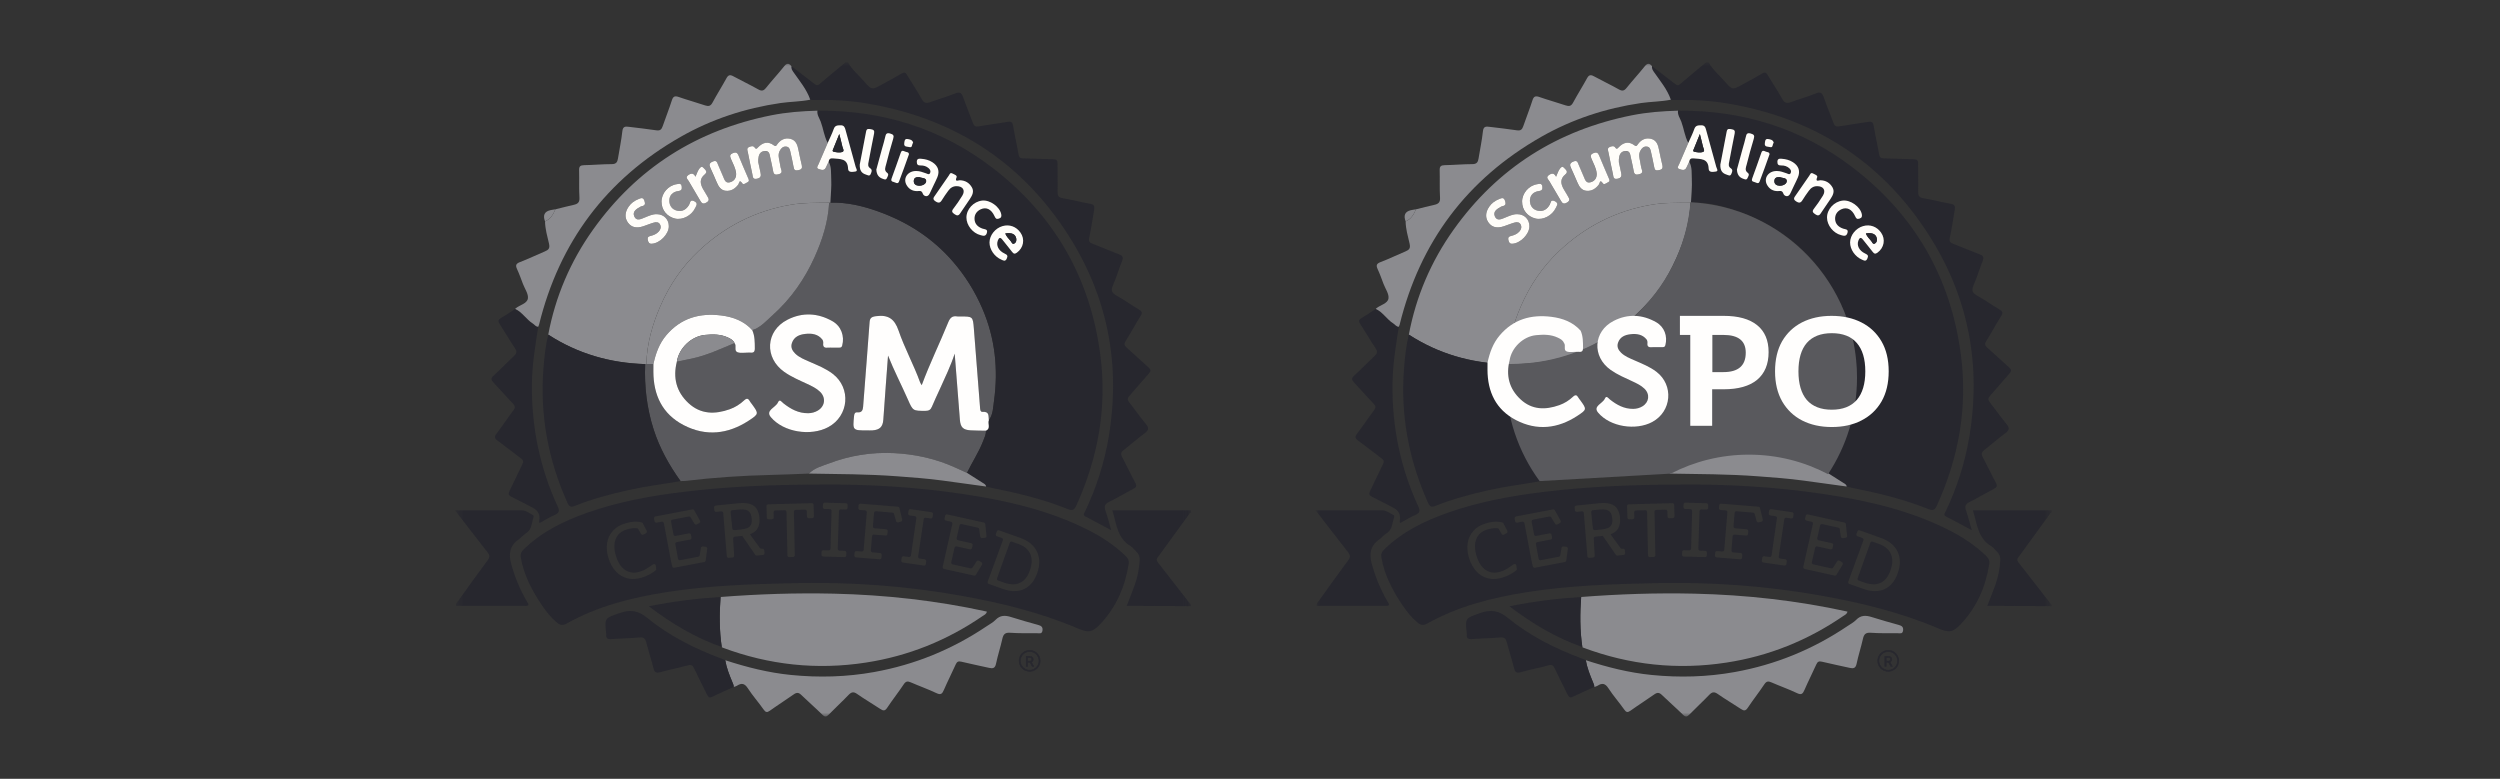 <?xml version="1.0" encoding="UTF-8"?> <svg xmlns="http://www.w3.org/2000/svg" width="321" height="100" viewBox="0 0 321 100" fill="none"><rect x="0" y="0" width="321" height="100" fill="#333333" stroke="none"/><mask id="mask0_67_19839" style="mask-type:luminance" maskUnits="userSpaceOnUse" x="58" y="8" width="95" height="84"><path d="M152.93 8H58.43V92H152.93V8Z" fill="white"></path></mask><g mask="url(#mask0_67_19839)"><path d="M101.613 8.495C102.587 9.242 103.565 9.984 104.531 10.738C104.768 10.923 104.939 11.042 105.233 10.789C106.331 9.845 107.455 8.927 108.57 8C108.672 8 108.772 8 108.873 8C109.401 8.947 110.237 9.641 110.939 10.441C111.937 11.579 111.954 11.564 113.266 10.834C114.101 10.37 114.949 9.927 115.768 9.436C116.119 9.227 116.276 9.309 116.467 9.629C117.083 10.661 117.761 11.659 118.344 12.709C118.642 13.247 118.947 13.307 119.487 13.102C120.52 12.708 121.6 12.429 122.619 12.005C123.265 11.736 123.479 11.939 123.679 12.515C124.065 13.624 124.527 14.708 124.931 15.811C125.069 16.186 125.257 16.291 125.66 16.222C126.901 16.009 128.151 15.851 129.391 15.646C129.84 15.572 130.006 15.704 130.081 16.161C130.286 17.392 130.576 18.609 130.785 19.84C130.85 20.224 131.001 20.325 131.368 20.333C132.654 20.357 133.938 20.429 135.223 20.447C135.645 20.453 135.795 20.579 135.789 21.007C135.773 22.208 135.824 23.409 135.795 24.61C135.782 25.126 135.915 25.36 136.465 25.451C137.63 25.647 138.775 25.965 139.941 26.159C140.505 26.252 140.571 26.509 140.486 26.976C140.271 28.156 140.116 29.348 139.855 30.517C139.743 31.023 139.923 31.162 140.334 31.318C141.463 31.747 142.567 32.238 143.699 32.661C144.161 32.834 144.253 33.049 144.078 33.498C143.666 34.545 143.344 35.629 142.894 36.658C142.609 37.312 142.782 37.626 143.367 37.956C144.35 38.513 145.277 39.169 146.247 39.751C146.617 39.974 146.729 40.132 146.463 40.55C145.793 41.608 145.211 42.721 144.543 43.779C144.3 44.164 144.355 44.367 144.677 44.649C145.622 45.478 146.525 46.349 147.47 47.179C147.792 47.46 147.797 47.647 147.513 47.961C146.673 48.895 145.88 49.868 145.039 50.8C144.748 51.122 144.734 51.342 145.012 51.688C145.735 52.586 146.378 53.55 147.123 54.43C147.579 54.971 147.489 55.258 146.948 55.652C146.033 56.316 145.191 57.078 144.294 57.769C143.929 58.05 143.87 58.291 144.092 58.703C144.672 59.784 145.185 60.899 145.767 61.978C145.99 62.392 145.904 62.571 145.505 62.777C144.456 63.319 143.442 63.936 142.384 64.46C141.834 64.733 141.755 65.04 141.948 65.583C142.227 66.374 142.423 67.193 142.678 68.083C141.509 67.458 140.457 66.879 139.388 66.329C138.96 66.11 139.23 65.866 139.332 65.652C140.778 62.606 141.801 59.427 142.358 56.104C144.048 46.011 141.915 36.745 135.981 28.421C129.946 19.953 121.609 15.018 111.333 13.289C109.02 12.899 106.674 12.783 104.325 12.839C104.226 12.842 104.126 12.812 104.026 12.797C103.562 11.456 102.647 10.384 101.852 9.242C101.684 9.001 101.563 8.784 101.607 8.492L101.613 8.495Z" fill="#27272E"></path><path d="M152.932 77.836C150.492 77.82 148.052 77.805 145.613 77.79C145.317 77.789 145.019 77.79 144.666 77.79C145.032 76.85 145.388 75.98 145.705 75.096C146.061 74.106 146.262 73.081 146.333 72.028C146.366 71.537 146.25 71.151 145.892 70.82C145.652 70.599 145.465 70.301 145.193 70.14C143.432 69.105 143.362 67.246 142.82 65.519H152.932V65.821C152.887 65.836 152.822 65.837 152.799 65.867C151.413 67.77 150.037 69.678 148.643 71.576C148.422 71.879 148.555 72.068 148.734 72.295C150.135 74.09 151.534 75.888 152.932 77.685V77.836Z" fill="#27272E"></path><path d="M103.869 60.808C102.209 60.868 100.552 60.945 98.892 60.984C95.269 61.069 91.658 61.313 88.06 61.744C87.835 61.771 87.608 61.76 87.382 61.768C85.914 59.724 84.699 57.545 83.93 55.148C83.053 52.418 82.721 49.61 82.84 46.747C82.891 46.746 82.943 46.744 82.994 46.743C83.294 46.744 83.595 46.746 83.895 46.747C83.894 47.072 83.889 47.396 83.891 47.721C83.897 50.728 85.04 53.162 87.779 54.584C90.635 56.067 93.475 55.748 96.141 54C97.453 53.141 97.432 53.108 96.537 51.878C96.449 51.756 96.346 51.643 96.275 51.512C96.074 51.141 95.87 51.095 95.54 51.405C95.007 51.907 94.382 52.296 93.69 52.543C91.791 53.219 89.957 53.207 88.4 51.759C86.833 50.304 86.385 48.492 86.904 46.436C87.54 46.306 88.177 46.178 88.811 46.046C90.739 45.641 92.505 44.797 94.309 44.056C94.62 44.399 94.189 45.049 94.7 45.228C95.102 45.37 95.592 45.268 96.042 45.272C96.142 45.272 96.244 45.262 96.343 45.274C96.755 45.322 96.918 45.168 96.915 44.733C96.91 43.936 96.921 43.144 96.588 42.395C97.682 42.045 98.409 41.18 99.214 40.46C101.537 38.38 103.3 35.873 104.577 33.042C105.587 30.807 106.329 28.494 106.459 26.022C106.511 26.022 106.564 26.022 106.615 26.021C108.733 25.951 110.767 26.441 112.725 27.139C116.473 28.476 119.733 30.555 122.357 33.591C123.932 35.411 125.178 37.41 126.125 39.6C127.776 43.421 128.195 47.409 127.625 51.503C127.51 52.334 127.508 53.228 126.968 53.961C126.891 53.467 127.091 52.81 126.164 52.882C125.834 52.907 125.85 52.497 125.829 52.224C125.57 48.886 125.31 45.546 125.045 42.209C124.919 40.63 124.913 40.63 123.292 40.63C123.166 40.63 123.035 40.65 122.914 40.627C122.277 40.509 121.983 40.816 121.752 41.382C120.66 44.067 119.377 46.673 118.347 49.458C118.256 49.298 118.18 49.202 118.141 49.094C117.325 46.833 116.151 44.711 115.376 42.446C114.854 40.919 114.031 40.382 112.464 40.597C111.877 40.677 111.689 40.849 111.652 41.371C111.543 42.942 111.417 44.512 111.298 46.082C111.14 48.124 110.98 50.168 110.823 52.211C110.788 52.656 110.656 52.996 110.099 52.944C109.772 52.912 109.69 53.109 109.659 53.407C109.474 55.267 109.468 55.266 111.351 55.264C111.578 55.264 111.806 55.275 112.032 55.258C112.954 55.191 113.347 54.81 113.416 53.902C113.529 52.432 113.627 50.961 113.735 49.489C113.829 48.212 113.926 46.935 114.022 45.657C114.798 47.602 115.754 49.441 116.586 51.333C117.22 52.773 117.232 52.751 118.817 52.755C119.263 52.757 119.497 52.618 119.662 52.211C119.973 51.446 120.342 50.706 120.678 49.952C121.335 48.483 122.051 47.038 122.582 45.411C122.811 48.329 123.025 51.118 123.249 53.907C123.327 54.865 123.659 55.195 124.62 55.254C125.274 55.293 125.929 55.287 126.584 55.3C126.625 55.769 126.408 56.169 126.249 56.589C125.699 58.038 124.828 59.328 124.159 60.719C123.656 60.49 123.152 60.263 122.65 60.034C120.129 58.886 117.461 58.305 114.712 58.177C111.875 58.044 109.101 58.493 106.441 59.503C105.542 59.844 104.569 60.07 103.869 60.808ZM106.934 44.642V44.639C107.211 44.639 107.489 44.639 107.767 44.639C107.959 44.639 108.082 44.593 108.141 44.369C108.466 43.153 108.014 41.878 106.888 41.24C105.009 40.175 103.028 40.071 101.102 41.056C98.299 42.489 98.119 45.93 100.694 47.748C101.604 48.391 102.626 48.823 103.63 49.289C104.225 49.565 104.821 49.843 105.297 50.305C106.072 51.056 105.94 52.161 105.009 52.716C104.638 52.939 104.227 53.049 103.787 53.056C102.526 53.079 101.51 52.513 100.565 51.762C100.364 51.601 100.104 51.168 99.889 51.672C99.607 52.331 98.234 52.679 98.974 53.562C100.612 55.52 104.128 56.039 106.355 54.842C109.013 53.41 109.311 49.822 106.923 47.998C106.013 47.303 104.955 46.893 103.92 46.436C103.277 46.151 102.613 45.897 102.099 45.391C101.715 45.013 101.503 44.583 101.688 44.038C101.961 43.23 102.649 42.962 103.392 42.876C104.21 42.783 105.02 42.881 105.584 43.591C105.681 43.713 105.722 43.925 105.702 44.085C105.643 44.589 105.904 44.687 106.329 44.645C106.529 44.625 106.732 44.642 106.934 44.642Z" fill="#59595D"></path><path d="M124.163 60.721C124.831 59.33 125.702 58.041 126.253 56.591C126.412 56.171 126.629 55.771 126.588 55.303C127.263 55.011 126.777 54.391 126.97 53.962C127.51 53.229 127.512 52.336 127.627 51.504C128.197 47.41 127.778 43.422 126.127 39.6C125.18 37.41 123.934 35.413 122.359 33.592C119.735 30.556 116.474 28.476 112.727 27.14C110.769 26.441 108.736 25.954 106.617 26.021C106.663 25.007 106.783 23.988 106.728 22.978C106.689 22.242 106.787 21.459 106.397 20.764C106.443 20.438 106.607 20.298 106.96 20.337C107.849 20.436 108.852 20.293 108.895 21.667C108.912 22.206 109.517 22.06 109.816 22.025C110.195 21.98 109.922 21.622 109.871 21.429C109.448 19.837 108.997 18.252 108.562 16.663C108.471 16.329 108.371 16.08 107.928 16.088C107.524 16.095 107.216 16.094 107.053 16.565C106.84 17.176 106.542 17.759 106.279 18.353C105.815 17.495 105.718 16.517 105.378 15.617C105.207 15.162 104.881 14.741 104.957 14.21C113.251 14.139 120.79 16.467 127.366 21.491C135.358 27.594 140.005 35.684 141.289 45.624C142.159 52.345 140.995 58.763 138.197 64.92C137.925 65.516 137.675 65.597 137.069 65.354C133.979 64.111 130.75 63.332 127.487 62.678C127.192 62.619 126.9 62.541 126.606 62.47C126.577 62.207 126.359 62.119 126.169 61.999C125.497 61.575 124.828 61.145 124.158 60.719L124.163 60.721ZM127.053 31.127C127.044 32.024 127.694 32.973 128.59 33.347C128.826 33.446 129.077 33.625 129.262 33.217C129.423 32.864 129.367 32.734 128.998 32.562C128.194 32.189 127.876 31.5 128.126 30.874C128.253 30.556 128.415 30.401 128.696 30.762C129.11 31.295 129.55 31.81 129.958 32.349C130.148 32.6 130.299 32.639 130.569 32.444C131.425 31.825 131.632 30.726 131.029 29.868C130.481 29.09 129.611 28.776 128.719 29.036C127.78 29.31 127.064 30.21 127.053 31.128V31.127ZM117.661 21.958C116.581 21.929 115.906 22.865 116.394 23.743C116.681 24.256 117.143 24.537 117.756 24.539C118.046 24.539 118.329 24.391 118.496 24.882C118.59 25.159 119.12 25.437 119.394 24.804C119.693 24.116 120.058 23.457 120.351 22.767C120.688 21.976 120.445 21.296 119.714 20.827C119.28 20.549 118.793 20.426 118.287 20.387C118.008 20.365 117.72 20.349 117.717 20.778C117.715 21.137 117.861 21.252 118.214 21.243C118.596 21.232 118.962 21.344 119.256 21.612C119.438 21.779 119.535 21.994 119.426 22.218C119.296 22.485 119.074 22.313 118.901 22.256C118.496 22.12 118.099 21.955 117.661 21.958ZM122.825 23.905C123.645 23.905 123.981 24.452 123.554 25.138C123.2 25.711 122.82 26.273 122.406 26.806C122.136 27.152 122.273 27.298 122.567 27.503C122.878 27.718 123.074 27.728 123.292 27.384C123.694 26.751 124.144 26.149 124.554 25.52C124.845 25.072 125.097 24.589 124.784 24.053C124.446 23.473 123.934 23.163 123.239 23.147C123.043 23.142 122.553 23.422 122.823 22.772C122.931 22.512 122.493 22.388 122.264 22.266C122 22.125 121.927 22.4 121.824 22.548C121.235 23.387 120.661 24.236 120.075 25.078C119.886 25.352 119.681 25.567 120.118 25.853C120.515 26.113 120.721 26.062 120.95 25.677C121.193 25.269 121.477 24.887 121.753 24.5C122.013 24.137 122.352 23.898 122.825 23.905ZM124.091 27.936C124.094 28.92 124.895 29.941 125.895 30.189C126.19 30.263 126.544 30.412 126.705 29.939C126.887 29.403 126.442 29.454 126.171 29.361C125.564 29.155 125.153 28.762 125.129 28.123C125.108 27.561 125.399 27.114 125.934 26.87C126.647 26.545 127.293 26.86 127.706 27.769C127.829 28.041 127.924 28.174 128.249 28.071C128.566 27.972 128.613 27.791 128.558 27.505C128.373 26.55 127.114 25.645 126.11 25.755C125.003 25.875 124.088 26.864 124.091 27.934V27.936ZM112.52 21.782C112.555 22.439 112.831 22.79 113.335 22.959C113.514 23.019 113.746 23.15 113.86 22.898C113.957 22.688 114.174 22.394 113.929 22.215C113.477 21.883 113.676 21.499 113.769 21.137C114.052 20.03 114.343 18.922 114.68 17.829C114.811 17.406 114.708 17.269 114.301 17.152C113.858 17.024 113.74 17.19 113.661 17.576C113.556 18.087 113.391 18.585 113.253 19.089C112.998 20.024 112.743 20.958 112.519 21.782H112.52ZM110.402 21.121C110.371 21.861 110.612 22.241 111.198 22.42C111.392 22.479 111.653 22.671 111.792 22.366C111.899 22.129 112.056 21.821 111.754 21.621C111.395 21.383 111.469 21.095 111.536 20.763C111.776 19.562 111.98 18.353 112.235 17.157C112.314 16.785 112.188 16.651 111.858 16.6C111.585 16.558 111.296 16.458 111.218 16.875C110.943 18.324 110.661 19.771 110.402 21.121ZM116.703 19.82C116.719 19.505 116.376 19.553 116.185 19.459C115.992 19.364 115.775 19.262 115.657 19.613C115.279 20.724 114.876 21.825 114.477 22.928C114.391 23.168 114.445 23.311 114.709 23.359C114.955 23.404 115.273 23.711 115.425 23.327C115.874 22.191 116.267 21.032 116.703 19.823V19.82ZM117.243 18.337C117.162 17.933 116.79 17.897 116.515 17.853C116.123 17.79 116.136 18.192 116.103 18.41C116.032 18.901 116.524 18.818 116.77 18.887C117.184 19.003 117.051 18.535 117.243 18.337Z" fill="#27272E"></path><path d="M104.954 14.21C104.878 14.742 105.205 15.163 105.376 15.618C105.714 16.519 105.811 17.496 106.277 18.354C105.879 19.267 105.477 20.18 105.092 21.098C105.007 21.298 104.743 21.584 105.141 21.71C105.447 21.808 105.838 21.971 106.046 21.503C106.157 21.254 106.28 21.01 106.397 20.765C106.786 21.459 106.688 22.242 106.727 22.979C106.782 23.989 106.662 25.006 106.617 26.022C106.565 26.022 106.512 26.022 106.46 26.024C104.804 26.045 103.158 26.007 101.504 26.295C96.955 27.082 93.045 29.091 89.717 32.213C87.576 34.222 85.947 36.626 84.787 39.314C83.764 41.683 83.053 44.141 82.994 46.746C82.942 46.747 82.891 46.749 82.839 46.75C78.342 46.616 74.176 45.417 70.394 42.967C71.32 38.063 73.243 33.564 76.135 29.504C81.782 21.576 89.464 16.712 99.044 14.802C100.99 14.414 102.972 14.266 104.957 14.21H104.954ZM97.36 20.822C97.36 20.613 97.356 20.538 97.36 20.464C97.4 19.925 97.566 19.447 98.19 19.391C98.796 19.337 98.815 19.846 98.904 20.256C99.031 20.84 99.177 21.423 99.276 22.011C99.346 22.425 99.575 22.469 99.919 22.391C100.268 22.311 100.451 22.178 100.305 21.77C100.189 21.445 100.163 21.089 100.092 20.747C99.995 20.282 99.872 19.814 100.122 19.359C100.299 19.036 100.542 18.78 100.952 18.825C101.32 18.866 101.413 19.158 101.476 19.466C101.614 20.125 101.78 20.779 101.894 21.442C101.957 21.814 102.063 21.944 102.484 21.864C102.917 21.781 103.034 21.602 102.945 21.209C102.801 20.577 102.65 19.945 102.531 19.308C102.405 18.641 102.218 17.996 101.466 17.823C100.761 17.66 100.189 17.966 99.779 18.554C99.678 18.7 99.611 18.852 99.38 18.678C98.617 18.097 97.933 18.279 97.318 18.933C97.196 19.063 97.082 19.216 96.914 18.965C96.708 18.658 96.397 18.79 96.168 18.887C95.819 19.034 95.989 19.374 96.034 19.618C96.206 20.55 96.418 21.474 96.608 22.403C96.671 22.719 96.635 23.057 97.174 22.956C97.704 22.857 97.739 22.576 97.645 22.159C97.534 21.673 97.436 21.185 97.36 20.825V20.822ZM85.871 29.06C85.871 28.151 85.22 27.509 84.309 27.502C83.76 27.497 83.288 27.731 82.798 27.926C82.319 28.117 81.711 28.459 81.43 27.776C81.171 27.142 81.749 26.811 82.242 26.536C82.285 26.511 82.334 26.493 82.383 26.484C82.81 26.408 82.882 26.203 82.744 25.791C82.575 25.285 82.287 25.443 81.981 25.565C81.456 25.774 81.013 26.089 80.695 26.564C80.218 27.278 80.191 27.986 80.625 28.587C81.06 29.189 81.695 29.347 82.586 29.06C83.039 28.912 83.476 28.715 83.936 28.588C84.225 28.509 84.562 28.489 84.74 28.817C84.914 29.139 84.823 29.452 84.592 29.719C84.301 30.057 83.898 30.209 83.479 30.312C83.145 30.393 83.105 30.589 83.183 30.869C83.255 31.12 83.329 31.316 83.679 31.299C84.702 31.251 85.868 30.08 85.87 29.063L85.871 29.06ZM94.506 22.233C94.553 22.851 94.257 23.276 93.68 23.414C93.107 23.551 93.001 23.027 92.831 22.652C92.605 22.151 92.397 21.642 92.182 21.137C92.056 20.842 92.008 20.535 91.507 20.742C91.002 20.952 91.037 21.202 91.217 21.59C91.502 22.201 91.768 22.823 92.035 23.441C92.263 23.968 92.567 24.444 93.189 24.502C93.87 24.565 94.389 24.222 94.791 23.686C94.901 23.539 94.9 22.959 95.296 23.543C95.455 23.778 95.758 23.503 95.969 23.402C96.266 23.259 96.121 23.032 96.031 22.826C95.629 21.883 95.219 20.946 94.83 19.997C94.682 19.636 94.525 19.489 94.098 19.66C93.649 19.841 93.705 20.061 93.849 20.411C94.095 21.007 94.436 21.575 94.503 22.234L94.506 22.233ZM84.929 25.899C84.928 26.956 85.615 27.815 86.661 28.063C87.62 28.292 88.797 27.684 89.261 26.688C89.394 26.402 89.655 26.081 89.12 25.83C88.566 25.569 88.618 26.037 88.483 26.272C88.134 26.88 87.636 27.213 86.927 27.052C86.279 26.904 85.941 26.4 85.93 25.789C85.918 25.073 86.382 24.624 87.086 24.534C87.521 24.478 87.564 24.267 87.518 23.932C87.459 23.492 87.127 23.613 86.878 23.65C85.783 23.816 84.929 24.814 84.926 25.899H84.929ZM89.294 22.692C89.059 22.228 88.775 22.205 88.393 22.464C87.92 22.783 88.307 23.036 88.439 23.271C88.915 24.118 89.443 24.939 89.919 25.786C90.119 26.144 90.3 26.233 90.685 26.018C91.098 25.788 91.037 25.55 90.835 25.234C90.633 24.919 90.445 24.594 90.263 24.267C89.887 23.595 89.796 22.955 90.483 22.398C90.938 22.028 90.494 21.752 90.31 21.54C90.065 21.256 89.846 21.575 89.728 21.751C89.552 22.011 89.458 22.326 89.297 22.692H89.294Z" fill="#8B8B8F"></path><path d="M70.396 42.968C74.177 45.419 78.345 46.618 82.841 46.752C82.722 49.613 83.055 52.423 83.931 55.153C84.702 57.55 85.917 59.729 87.383 61.773C85.128 62.164 82.853 62.444 80.616 62.945C78.303 63.463 76.019 64.07 73.821 64.954C73.287 65.17 73.082 65.052 72.862 64.563C70.384 59.044 69.3 53.287 69.782 47.25C69.897 45.81 70.043 44.376 70.395 42.97L70.396 42.968Z" fill="#27272E"></path><path d="M92.519 76.654C97.368 76.278 102.227 76.114 107.087 76.227C113.681 76.382 120.217 77.102 126.714 78.529C126.646 78.869 126.368 78.963 126.158 79.107C121.62 82.221 116.639 84.235 111.177 85.076C104.878 86.046 98.758 85.386 92.801 83.163C92.754 83.147 92.714 83.112 92.672 83.085C92.355 80.948 92.359 78.802 92.519 76.652V76.654Z" fill="#8B8B8F"></path><path d="M93.125 84.773C95.876 85.674 98.679 86.377 101.561 86.665C105.131 87.021 108.69 86.929 112.239 86.29C117.497 85.342 122.308 83.361 126.719 80.388C127.093 80.135 127.512 79.919 127.818 79.6C128.413 78.98 129.059 78.987 129.811 79.226C130.961 79.594 132.126 79.916 133.289 80.239C133.673 80.346 133.918 80.489 133.856 80.953C133.793 81.436 133.445 81.306 133.169 81.305C132.009 81.3 130.846 81.328 129.69 81.246C129.03 81.2 128.825 81.466 128.698 82.036C128.457 83.106 128.112 84.153 127.888 85.226C127.765 85.812 127.48 85.864 126.987 85.751C125.813 85.48 124.629 85.255 123.459 84.966C123.051 84.863 122.874 84.955 122.71 85.322C122.22 86.418 121.668 87.488 121.195 88.59C120.979 89.089 120.802 89.266 120.233 88.995C119.168 88.488 118.048 88.097 116.966 87.623C116.555 87.442 116.316 87.45 116.041 87.864C115.363 88.886 114.596 89.85 113.918 90.873C113.635 91.299 113.422 91.291 113.036 91.034C112.055 90.378 111.025 89.789 110.062 89.109C109.58 88.768 109.307 88.858 108.934 89.249C108.119 90.103 107.241 90.899 106.421 91.745C106.105 92.072 105.919 92.094 105.579 91.757C104.705 90.892 103.768 90.09 102.887 89.232C102.547 88.901 102.291 88.892 101.911 89.162C100.907 89.872 99.862 90.529 98.863 91.246C98.481 91.52 98.306 91.473 98.041 91.094C97.394 90.171 96.633 89.324 96.025 88.38C95.611 87.739 95.215 87.663 94.622 88.052C94.501 88.132 94.344 88.159 94.204 88.211C94.225 87.978 94.118 87.781 94.034 87.576C93.657 86.668 93.286 85.757 93.125 84.779V84.773Z" fill="#8B8B8F"></path><path d="M66.151 39.663C67.078 40.089 67.577 41.022 68.424 41.547C68.649 41.687 68.792 41.961 69.109 41.95C68.727 44.395 68.322 46.833 68.296 49.319C68.238 54.802 69.308 60.047 71.61 65.035C71.862 65.579 71.829 65.859 71.24 66.111C70.574 66.396 69.958 66.793 69.33 67.136C69.177 67.09 69.212 66.975 69.229 66.891C69.38 66.119 69.114 65.558 68.43 65.207C67.512 64.736 66.605 64.245 65.678 63.795C65.299 63.611 65.228 63.429 65.419 63.045C65.989 61.905 66.509 60.738 67.077 59.594C67.242 59.26 67.195 59.081 66.892 58.857C65.88 58.112 64.905 57.316 63.889 56.577C63.502 56.295 63.437 56.097 63.741 55.696C64.486 54.719 65.163 53.691 65.903 52.71C66.162 52.367 66.183 52.159 65.869 51.834C65.015 50.949 64.219 50.008 63.368 49.12C63.042 48.78 63.001 48.573 63.377 48.23C64.268 47.417 65.1 46.541 65.985 45.722C66.34 45.394 66.411 45.146 66.123 44.717C65.439 43.698 64.829 42.631 64.157 41.603C63.929 41.254 63.937 41.064 64.315 40.843C64.943 40.475 65.542 40.059 66.151 39.663Z" fill="#27272E"></path><path d="M58.431 65.533C61.421 65.533 64.236 65.528 67.051 65.537C67.55 65.539 67.926 65.89 68.356 66.087C68.482 66.145 68.56 66.243 68.511 66.385C68.256 67.118 68.322 67.988 67.521 68.484C67.184 68.694 66.928 69.029 66.6 69.258C65.443 70.065 65.285 71.117 65.639 72.406C66.104 74.107 66.769 75.71 67.657 77.23C67.792 77.462 68.1 77.795 67.465 77.793C64.498 77.792 61.531 77.793 58.559 77.793C58.498 77.449 58.736 77.293 58.87 77.107C60.109 75.375 61.345 73.641 62.616 71.934C62.915 71.534 62.886 71.273 62.59 70.9C61.227 69.171 59.889 67.42 58.43 65.534L58.431 65.533Z" fill="#27272E"></path><path d="M93.12 84.776C93.281 85.755 93.651 86.665 94.028 87.574C94.113 87.781 94.219 87.976 94.198 88.208C93.285 88.624 92.364 89.022 91.462 89.461C91.077 89.65 90.928 89.496 90.775 89.178C90.229 88.054 89.653 86.944 89.119 85.814C88.94 85.437 88.77 85.306 88.318 85.432C87.157 85.756 85.965 85.971 84.805 86.301C84.265 86.455 84.047 86.355 83.91 85.813C83.63 84.701 83.269 83.608 82.982 82.498C82.856 82.011 82.67 81.799 82.111 81.85C80.909 81.962 79.697 81.968 78.493 82.062C77.986 82.102 77.792 81.935 77.836 81.45C77.84 81.4 77.83 81.351 77.825 81.301C77.619 79.31 77.648 79.388 79.57 78.714C80.933 78.235 81.934 78.378 83.1 79.332C85.935 81.653 89.201 83.283 92.636 84.569C92.8 84.63 92.959 84.706 93.12 84.775V84.776Z" fill="#27272E"></path><path d="M124.165 60.718C124.835 61.145 125.504 61.573 126.176 61.997C126.364 62.116 126.583 62.205 126.613 62.468C124.776 62.217 122.94 61.966 121.103 61.713C119.137 61.442 117.159 61.303 115.182 61.154C111.417 60.87 107.645 60.873 103.873 60.807C104.574 60.069 105.546 59.844 106.445 59.502C109.106 58.492 111.88 58.044 114.716 58.176C117.466 58.304 120.134 58.885 122.654 60.033C123.158 60.262 123.661 60.489 124.164 60.718H124.165Z" fill="#8B8B8F"></path><path d="M92.523 76.651C92.364 78.801 92.359 80.945 92.676 83.084C89.309 81.901 86.291 80.109 83.305 77.845C86.47 77.211 89.484 76.84 92.523 76.651Z" fill="#27272E"></path><path d="M101.616 8.495C101.574 8.786 101.695 9.003 101.862 9.245C102.656 10.386 103.571 11.459 104.035 12.8C102.778 13.06 101.49 13.044 100.221 13.229C95.668 13.894 91.371 15.304 87.386 17.574C77.846 23.012 71.823 31.087 69.216 41.681C69.193 41.774 69.146 41.861 69.11 41.952C68.793 41.961 68.65 41.688 68.424 41.548C67.578 41.023 67.079 40.09 66.152 39.664C66.168 39.645 66.18 39.62 66.198 39.604C66.727 39.157 67.672 38.988 67.78 38.334C67.875 37.757 67.385 37.083 67.146 36.455C66.906 35.826 66.683 35.186 66.4 34.577C66.177 34.098 66.215 33.859 66.77 33.65C67.85 33.243 68.887 32.726 69.955 32.285C70.437 32.084 70.631 31.884 70.493 31.287C70.276 30.346 69.996 29.405 69.982 28.426C70.693 28.135 71.033 27.532 71.312 26.877C72.089 26.686 72.861 26.475 73.642 26.308C74.173 26.195 74.438 25.998 74.4 25.376C74.329 24.204 74.388 23.024 74.355 21.848C74.341 21.352 74.528 21.215 75.01 21.207C76.193 21.189 77.376 21.073 78.558 21.073C79.143 21.073 79.278 20.786 79.352 20.319C79.534 19.162 79.786 18.014 79.909 16.852C79.977 16.206 80.308 16.227 80.767 16.286C81.938 16.436 83.115 16.554 84.282 16.734C84.773 16.809 84.952 16.603 85.091 16.197C85.474 15.088 85.909 13.995 86.269 12.878C86.434 12.368 86.654 12.281 87.15 12.454C88.264 12.842 89.405 13.154 90.523 13.53C90.969 13.68 91.236 13.637 91.48 13.184C92.049 12.126 92.696 11.11 93.271 10.056C93.505 9.627 93.726 9.556 94.157 9.793C95.216 10.372 96.311 10.885 97.36 11.477C97.803 11.727 98.046 11.667 98.355 11.283C99.109 10.345 99.928 9.459 100.68 8.519C101.026 8.089 101.291 8.086 101.614 8.495H101.616Z" fill="#8B8B8F"></path><path d="M71.312 26.875C71.033 27.53 70.693 28.133 69.982 28.424C69.683 27.645 69.905 27.167 70.647 26.991C70.866 26.939 71.09 26.912 71.312 26.875Z" fill="#8B8B8F"></path><path d="M82.994 46.745C83.053 44.14 83.765 41.682 84.787 39.313C85.947 36.625 87.576 34.221 89.718 32.212C93.045 29.09 96.956 27.081 101.504 26.294C103.159 26.008 104.804 26.046 106.461 26.023C106.33 28.494 105.589 30.808 104.578 33.043C103.3 35.874 101.539 38.381 99.215 40.461C98.412 41.181 97.685 42.046 96.591 42.395C95.528 41.209 94.127 40.696 92.601 40.503C89.833 40.156 87.424 40.836 85.559 43.03C84.635 44.118 84.192 45.396 83.895 46.748C83.595 46.746 83.294 46.745 82.994 46.743V46.745Z" fill="#8B8B8F"></path><path d="M126.968 53.96C126.775 54.389 127.261 55.008 126.586 55.301C125.93 55.288 125.275 55.294 124.621 55.255C123.66 55.196 123.328 54.868 123.25 53.908C123.026 51.119 122.811 48.33 122.583 45.411C122.052 47.038 121.336 48.483 120.68 49.952C120.343 50.706 119.974 51.447 119.663 52.212C119.497 52.619 119.264 52.758 118.819 52.756C117.234 52.75 117.221 52.774 116.588 51.334C115.755 49.442 114.798 47.603 114.023 45.658C113.927 46.936 113.829 48.212 113.736 49.49C113.628 50.961 113.53 52.433 113.418 53.903C113.348 54.812 112.957 55.191 112.033 55.259C111.807 55.276 111.579 55.265 111.352 55.265C109.47 55.265 109.476 55.267 109.661 53.408C109.691 53.11 109.773 52.914 110.101 52.944C110.657 52.997 110.789 52.657 110.824 52.212C110.982 50.169 111.141 48.125 111.299 46.083C111.42 44.513 111.544 42.943 111.654 41.372C111.69 40.85 111.878 40.679 112.465 40.598C114.032 40.383 114.855 40.92 115.377 42.447C116.152 44.713 117.326 46.834 118.142 49.094C118.182 49.203 118.257 49.299 118.348 49.459C119.378 46.674 120.661 44.068 121.753 41.382C121.984 40.816 122.278 40.51 122.915 40.628C123.037 40.651 123.167 40.631 123.293 40.631C124.914 40.631 124.92 40.631 125.046 42.21C125.312 45.548 125.571 48.887 125.83 52.225C125.852 52.499 125.835 52.908 126.165 52.883C127.092 52.812 126.892 53.468 126.969 53.962L126.968 53.96Z" fill="#FFFEFD"></path><path d="M83.898 46.751C84.193 45.397 84.636 44.12 85.561 43.033C87.425 40.839 89.835 40.158 92.603 40.506C94.129 40.697 95.531 41.212 96.594 42.398C96.926 43.147 96.915 43.939 96.92 44.737C96.923 45.172 96.761 45.325 96.348 45.277C96.25 45.265 96.148 45.277 96.048 45.276C95.597 45.27 95.108 45.373 94.706 45.232C94.195 45.051 94.625 44.403 94.314 44.059C94.163 43.676 93.812 43.504 93.479 43.344C92.537 42.896 91.524 42.907 90.518 43.006C88.756 43.18 87.172 44.71 86.908 46.439C86.39 48.495 86.837 50.307 88.404 51.762C89.963 53.21 91.795 53.222 93.694 52.547C94.386 52.301 95.01 51.91 95.544 51.409C95.874 51.099 96.078 51.144 96.278 51.516C96.35 51.647 96.451 51.761 96.541 51.881C97.434 53.111 97.457 53.144 96.145 54.004C93.479 55.751 90.639 56.07 87.783 54.587C85.046 53.167 83.901 50.733 83.894 47.724C83.894 47.399 83.898 47.076 83.899 46.751H83.898Z" fill="#FFFEFD"></path><path d="M106.932 44.641C106.73 44.641 106.527 44.625 106.327 44.644C105.902 44.687 105.641 44.589 105.7 44.084C105.719 43.925 105.679 43.713 105.582 43.591C105.016 42.88 104.208 42.783 103.391 42.876C102.646 42.962 101.959 43.23 101.686 44.038C101.502 44.583 101.715 45.013 102.097 45.391C102.611 45.898 103.275 46.152 103.918 46.435C104.954 46.893 106.011 47.302 106.921 47.998C109.309 49.822 109.011 53.408 106.353 54.841C104.126 56.041 100.61 55.52 98.972 53.562C98.232 52.678 99.605 52.331 99.887 51.672C100.102 51.167 100.362 51.601 100.563 51.762C101.508 52.513 102.524 53.077 103.785 53.056C104.225 53.049 104.636 52.937 105.007 52.716C105.939 52.161 106.069 51.056 105.295 50.305C104.819 49.843 104.223 49.566 103.629 49.289C102.625 48.822 101.602 48.391 100.692 47.748C98.115 45.928 98.297 42.489 101.1 41.056C103.027 40.07 105.007 40.174 106.886 41.24C108.012 41.878 108.464 43.154 108.139 44.369C108.079 44.593 107.957 44.64 107.765 44.638C107.487 44.638 107.21 44.638 106.932 44.638V44.641Z" fill="#FFFEFD"></path><path d="M86.908 46.436C87.172 44.705 88.757 43.177 90.518 43.003C91.524 42.904 92.537 42.893 93.479 43.341C93.812 43.499 94.163 43.673 94.314 44.056C92.509 44.797 90.744 45.643 88.816 46.046C88.181 46.178 87.545 46.306 86.91 46.436H86.908Z" fill="#8B8B8F"></path><path d="M106.396 20.764C106.28 21.01 106.157 21.254 106.046 21.502C105.838 21.97 105.447 21.808 105.141 21.71C104.743 21.583 105.009 21.299 105.092 21.097C105.477 20.179 105.881 19.267 106.277 18.353C106.539 17.759 106.838 17.176 107.05 16.565C107.214 16.094 107.523 16.096 107.925 16.088C108.368 16.079 108.468 16.329 108.559 16.663C108.993 18.253 109.443 19.837 109.868 21.43C109.92 21.622 110.193 21.98 109.813 22.026C109.516 22.062 108.911 22.206 108.893 21.668C108.849 20.293 107.848 20.436 106.958 20.337C106.604 20.298 106.44 20.438 106.395 20.764H106.396ZM107.764 17.208C107.481 17.908 107.247 18.478 107.02 19.052C106.961 19.201 106.8 19.428 107.047 19.482C107.405 19.56 107.824 19.633 108.147 19.517C108.468 19.402 108.209 19.047 108.156 18.805C108.045 18.299 107.912 17.799 107.764 17.208Z" fill="#FFFDF9"></path><path d="M127.053 31.126C127.062 30.208 127.779 29.308 128.718 29.034C129.61 28.773 130.481 29.088 131.028 29.866C131.63 30.722 131.422 31.821 130.569 32.441C130.3 32.635 130.148 32.598 129.957 32.346C129.549 31.808 129.109 31.294 128.695 30.76C128.415 30.399 128.251 30.554 128.125 30.871C127.875 31.499 128.193 32.188 128.997 32.56C129.366 32.732 129.422 32.861 129.261 33.215C129.076 33.623 128.826 33.444 128.589 33.344C127.693 32.969 127.044 32.02 127.053 31.124V31.126ZM129.081 29.974C129.238 30.424 129.566 30.673 129.798 30.987C129.901 31.129 129.992 31.406 130.236 31.272C130.467 31.145 130.535 30.886 130.487 30.622C130.385 30.068 129.901 29.834 129.082 29.973L129.081 29.974Z" fill="#FFFDF9"></path><path d="M117.66 21.958C118.099 21.956 118.495 22.12 118.901 22.256C119.074 22.313 119.296 22.486 119.426 22.218C119.535 21.994 119.438 21.777 119.256 21.612C118.962 21.344 118.598 21.232 118.214 21.243C117.861 21.252 117.714 21.138 117.717 20.778C117.72 20.349 118.008 20.364 118.287 20.387C118.794 20.426 119.28 20.549 119.714 20.828C120.445 21.296 120.686 21.974 120.351 22.768C120.058 23.457 119.691 24.116 119.394 24.804C119.12 25.438 118.59 25.159 118.496 24.882C118.329 24.392 118.046 24.541 117.756 24.539C117.143 24.539 116.681 24.258 116.394 23.743C115.906 22.866 116.581 21.929 117.66 21.958ZM118.035 22.739C117.648 22.729 117.363 22.808 117.331 23.197C117.293 23.654 117.62 23.832 117.993 23.847C118.423 23.865 118.918 23.629 118.922 23.245C118.927 22.793 118.32 22.888 118.035 22.738V22.739Z" fill="#FFFDF9"></path><path d="M122.823 23.904C122.35 23.897 122.012 24.135 121.752 24.498C121.476 24.885 121.191 25.267 120.95 25.675C120.721 26.06 120.515 26.111 120.117 25.851C119.681 25.564 119.885 25.35 120.075 25.076C120.66 24.235 121.235 23.386 121.824 22.546C121.927 22.398 122 22.121 122.263 22.264C122.491 22.386 122.931 22.51 122.823 22.77C122.553 23.422 123.043 23.14 123.239 23.145C123.932 23.161 124.446 23.471 124.784 24.051C125.097 24.585 124.845 25.07 124.554 25.518C124.146 26.148 123.694 26.75 123.292 27.382C123.073 27.726 122.878 27.716 122.567 27.501C122.273 27.297 122.136 27.15 122.406 26.804C122.82 26.273 123.199 25.71 123.554 25.136C123.98 24.448 123.645 23.904 122.825 23.902L122.823 23.904Z" fill="#FFFDF9"></path><path d="M124.09 27.934C124.087 26.863 125.003 25.876 126.109 25.755C127.113 25.645 128.37 26.551 128.557 27.506C128.613 27.791 128.564 27.972 128.247 28.072C127.923 28.174 127.827 28.041 127.704 27.769C127.293 26.86 126.645 26.545 125.933 26.87C125.397 27.114 125.106 27.561 125.127 28.123C125.152 28.762 125.563 29.155 126.169 29.361C126.441 29.453 126.885 29.402 126.703 29.939C126.542 30.413 126.189 30.263 125.893 30.189C124.894 29.939 124.091 28.92 124.09 27.936V27.934Z" fill="#FFFDF9"></path><path d="M112.521 21.777C112.746 20.954 113.001 20.019 113.256 19.085C113.394 18.58 113.559 18.082 113.664 17.572C113.742 17.185 113.861 17.02 114.304 17.148C114.709 17.264 114.813 17.402 114.683 17.825C114.345 18.918 114.055 20.025 113.771 21.133C113.679 21.496 113.48 21.88 113.932 22.211C114.175 22.39 113.959 22.683 113.862 22.894C113.747 23.145 113.516 23.014 113.337 22.954C112.834 22.784 112.558 22.435 112.523 21.777H112.521Z" fill="#FFFDF9"></path><path d="M110.395 21.118C110.654 19.769 110.937 18.321 111.211 16.872C111.29 16.455 111.578 16.554 111.851 16.597C112.18 16.648 112.308 16.782 112.229 17.154C111.974 18.352 111.769 19.558 111.53 20.76C111.463 21.092 111.389 21.38 111.748 21.617C112.05 21.818 111.892 22.126 111.786 22.363C111.648 22.668 111.386 22.477 111.191 22.417C110.606 22.238 110.365 21.858 110.395 21.118Z" fill="#FFFDF9"></path><path d="M116.705 19.819C116.268 21.027 115.876 22.186 115.427 23.323C115.275 23.706 114.956 23.399 114.711 23.354C114.447 23.306 114.394 23.163 114.479 22.924C114.878 21.82 115.281 20.719 115.659 19.608C115.777 19.257 115.994 19.361 116.187 19.454C116.378 19.548 116.72 19.5 116.705 19.816V19.819Z" fill="#FFFDF9"></path><path d="M117.245 18.334C117.053 18.531 117.186 19.001 116.772 18.885C116.526 18.815 116.033 18.898 116.105 18.408C116.136 18.189 116.124 17.786 116.517 17.851C116.793 17.896 117.163 17.932 117.245 18.334Z" fill="#FFFDF9"></path><path d="M97.362 20.822C97.438 21.182 97.537 21.67 97.647 22.156C97.741 22.573 97.706 22.854 97.176 22.953C96.636 23.054 96.674 22.716 96.61 22.4C96.422 21.471 96.21 20.547 96.037 19.615C95.991 19.373 95.821 19.031 96.17 18.884C96.399 18.788 96.71 18.655 96.916 18.962C97.085 19.213 97.198 19.06 97.32 18.93C97.937 18.276 98.62 18.094 99.382 18.675C99.611 18.849 99.68 18.696 99.781 18.551C100.192 17.963 100.763 17.659 101.468 17.82C102.22 17.993 102.407 18.639 102.533 19.305C102.652 19.942 102.803 20.574 102.947 21.206C103.036 21.6 102.919 21.779 102.486 21.861C102.065 21.941 101.959 21.811 101.896 21.439C101.782 20.777 101.615 20.122 101.478 19.463C101.415 19.155 101.322 18.863 100.954 18.822C100.544 18.777 100.301 19.034 100.124 19.356C99.874 19.811 99.997 20.279 100.094 20.744C100.165 21.086 100.192 21.442 100.308 21.767C100.453 22.175 100.271 22.308 99.921 22.388C99.576 22.466 99.347 22.422 99.278 22.008C99.178 21.42 99.032 20.837 98.906 20.253C98.817 19.843 98.8 19.334 98.192 19.388C97.567 19.444 97.4 19.922 97.362 20.461C97.356 20.536 97.362 20.612 97.362 20.819V20.822Z" fill="#FFFDF9"></path><path d="M85.874 29.059C85.874 30.077 84.706 31.248 83.683 31.296C83.333 31.313 83.259 31.117 83.187 30.866C83.109 30.586 83.15 30.39 83.483 30.309C83.9 30.206 84.305 30.054 84.597 29.716C84.826 29.449 84.918 29.138 84.744 28.814C84.566 28.486 84.229 28.506 83.94 28.585C83.482 28.712 83.043 28.91 82.59 29.056C81.7 29.345 81.064 29.186 80.629 28.584C80.194 27.983 80.221 27.273 80.699 26.561C81.017 26.085 81.46 25.771 81.985 25.562C82.291 25.44 82.579 25.282 82.748 25.788C82.886 26.2 82.814 26.404 82.387 26.481C82.338 26.49 82.288 26.508 82.246 26.532C81.751 26.808 81.173 27.14 81.434 27.773C81.715 28.456 82.321 28.114 82.802 27.923C83.292 27.727 83.764 27.494 84.313 27.499C85.224 27.506 85.875 28.147 85.875 29.056L85.874 29.059Z" fill="#FFFDF9"></path><path d="M94.512 22.233C94.445 21.573 94.104 21.007 93.858 20.41C93.714 20.058 93.658 19.838 94.107 19.659C94.535 19.487 94.691 19.635 94.84 19.996C95.228 20.943 95.639 21.882 96.041 22.824C96.129 23.03 96.276 23.258 95.979 23.4C95.766 23.503 95.465 23.777 95.305 23.542C94.908 22.958 94.911 23.537 94.8 23.685C94.397 24.221 93.88 24.564 93.199 24.501C92.577 24.444 92.27 23.968 92.044 23.439C91.778 22.82 91.512 22.199 91.227 21.588C91.046 21.2 91.012 20.95 91.517 20.741C92.019 20.533 92.066 20.842 92.192 21.135C92.407 21.641 92.615 22.15 92.841 22.651C93.011 23.026 93.118 23.551 93.69 23.413C94.266 23.274 94.562 22.85 94.515 22.231L94.512 22.233Z" fill="#FFFDF9"></path><path d="M84.936 25.897C84.937 24.812 85.793 23.814 86.888 23.649C87.136 23.611 87.47 23.491 87.528 23.93C87.573 24.266 87.531 24.477 87.095 24.532C86.392 24.622 85.927 25.071 85.94 25.788C85.95 26.398 86.288 26.903 86.936 27.05C87.646 27.211 88.143 26.879 88.492 26.271C88.626 26.037 88.576 25.568 89.129 25.828C89.663 26.079 89.404 26.4 89.27 26.686C88.806 27.681 87.629 28.289 86.671 28.062C85.624 27.812 84.936 26.952 84.939 25.897H84.936Z" fill="#FFFDF9"></path><path d="M89.301 22.69C89.461 22.324 89.557 22.011 89.731 21.749C89.85 21.573 90.068 21.254 90.314 21.539C90.497 21.751 90.942 22.026 90.487 22.397C89.8 22.955 89.891 23.593 90.267 24.266C90.449 24.593 90.638 24.916 90.839 25.232C91.04 25.548 91.101 25.786 90.688 26.016C90.303 26.232 90.124 26.143 89.922 25.785C89.446 24.937 88.92 24.117 88.442 23.27C88.31 23.035 87.924 22.782 88.397 22.463C88.78 22.204 89.064 22.227 89.298 22.69H89.301Z" fill="#FFFDF9"></path><path d="M107.765 17.208C107.911 17.799 108.046 18.299 108.156 18.805C108.209 19.047 108.469 19.402 108.147 19.517C107.824 19.633 107.405 19.56 107.048 19.482C106.8 19.428 106.961 19.201 107.02 19.052C107.248 18.478 107.481 17.908 107.765 17.208Z" fill="#27272E"></path><path d="M129.082 29.973C129.902 29.835 130.384 30.068 130.486 30.622C130.535 30.887 130.466 31.146 130.236 31.272C129.992 31.406 129.901 31.129 129.797 30.988C129.567 30.673 129.238 30.425 129.08 29.975L129.082 29.973Z" fill="#27272E"></path><path d="M118.035 22.736C118.32 22.886 118.927 22.791 118.922 23.243C118.919 23.627 118.425 23.863 117.992 23.845C117.619 23.828 117.293 23.652 117.331 23.195C117.363 22.806 117.648 22.725 118.035 22.737V22.736Z" fill="#27272E"></path></g><path fill-rule="evenodd" clip-rule="evenodd" d="M123.729 63.443C117.512 62.502 111.248 62.183 105.773 62.213V62.216C99.236 62.221 93.521 62.457 87.834 63.145C83.602 63.655 79.419 64.414 75.388 65.838C72.374 66.902 69.539 68.286 67.226 70.556C66.911 70.866 66.794 71.149 66.874 71.608C67.272 73.878 68.324 75.854 69.597 77.734C70.146 78.545 70.751 79.311 71.515 79.943C71.907 80.268 72.257 80.345 72.741 80.073C76.722 77.832 81.08 76.743 85.554 76.034C91.044 75.166 96.588 74.994 102.132 74.874C109.283 74.718 116.387 75.232 123.428 76.496C128.54 77.415 133.57 78.641 138.366 80.684C139.715 81.259 140.239 81.221 141.245 80.163C143.312 77.987 144.457 75.359 144.922 72.419C144.994 71.968 144.826 71.671 144.512 71.37C143.121 70.035 141.539 68.976 139.826 68.103C134.765 65.52 129.299 64.286 123.729 63.443ZM81.566 67.817C81.659 67.816 81.742 67.821 81.812 67.831C81.873 67.84 81.924 67.88 81.955 67.933L82.31 68.556C82.372 68.664 82.509 68.702 82.618 68.642L82.944 68.46C83.051 68.4 83.092 68.266 83.035 68.157L82.508 67.14C82.502 67.127 82.493 67.116 82.48 67.112C82.446 67.1 82.368 67.079 82.244 67.05C82.082 67 81.835 66.98 81.502 66.989C81.175 66.989 80.764 67.063 80.269 67.211C79.621 67.396 79.1 67.707 78.708 68.144C78.312 68.572 78.062 69.089 77.956 69.693C77.856 70.287 77.911 70.937 78.122 71.642C78.343 72.353 78.663 72.932 79.083 73.379C79.5 73.818 79.988 74.11 80.546 74.254C81.112 74.396 81.717 74.37 82.363 74.177C82.768 74.056 83.111 73.917 83.391 73.759C83.678 73.6 83.895 73.462 84.04 73.345L84.254 73.158L84.212 72.629C84.199 72.456 84.003 72.362 83.859 72.459L83.381 72.781C83.299 72.838 83.197 72.906 83.073 72.984C82.949 73.061 82.809 73.14 82.653 73.219C82.495 73.291 82.322 73.355 82.134 73.411C81.428 73.622 80.805 73.547 80.263 73.185C79.73 72.822 79.335 72.212 79.079 71.356C78.828 70.516 78.822 69.798 79.061 69.203C79.298 68.601 79.781 68.191 80.509 67.973C80.726 67.908 80.922 67.866 81.096 67.847C81.276 67.817 81.432 67.808 81.566 67.817ZM84.159 66.312L88.9 65.408C88.996 65.39 89.093 65.435 89.141 65.521L89.879 66.846C89.94 66.955 89.901 67.092 89.793 67.154L89.478 67.332C89.372 67.392 89.236 67.357 89.173 67.252L88.671 66.427C88.622 66.346 88.528 66.305 88.435 66.322L86.342 66.721C86.219 66.745 86.138 66.864 86.162 66.987L86.475 68.63C86.499 68.753 86.618 68.834 86.741 68.811L88.453 68.484C88.577 68.461 88.695 68.541 88.719 68.665L88.786 69.015C88.809 69.138 88.728 69.257 88.605 69.281L86.892 69.607C86.769 69.631 86.688 69.749 86.711 69.872L87.059 71.748C87.082 71.871 87.201 71.953 87.325 71.929L89.659 71.484C89.752 71.467 89.824 71.393 89.84 71.299L90.002 70.349C90.023 70.228 90.136 70.145 90.257 70.162L90.615 70.211C90.739 70.229 90.825 70.342 90.809 70.466L90.61 71.97C90.597 72.067 90.524 72.145 90.427 72.163L86.581 72.897C86.462 72.919 86.347 72.845 86.318 72.727L86.177 72.148L85.238 67.164C85.215 67.04 85.096 66.959 84.972 66.983L84.311 67.109C84.188 67.132 84.069 67.052 84.045 66.928L83.978 66.578C83.955 66.455 84.036 66.336 84.159 66.312ZM93.322 71.423L92.862 65.863C92.851 65.737 92.739 65.643 92.612 65.656L91.97 65.721C91.845 65.734 91.733 65.643 91.721 65.519L91.685 65.164C91.672 65.039 91.763 64.927 91.888 64.915L94.76 64.622C95.391 64.558 95.898 64.585 96.28 64.704C96.67 64.822 96.959 65.028 97.146 65.324C97.341 65.612 97.462 65.985 97.508 66.445C97.578 67.131 97.445 67.676 97.108 68.081C96.924 68.296 96.651 68.468 96.288 68.594L97.57 70.365C97.617 70.43 97.696 70.466 97.777 70.458L97.88 70.447C98.004 70.434 98.116 70.525 98.129 70.649L98.166 71.004C98.179 71.129 98.088 71.241 97.963 71.254L97.184 71.333C97.102 71.341 97.021 71.304 96.974 71.236L95.3 68.807C95.263 68.811 95.225 68.816 95.187 68.819L94.339 68.906C94.218 68.918 94.129 69.023 94.136 69.145L94.264 71.341C94.271 71.463 94.181 71.568 94.06 71.58L93.571 71.63C93.445 71.643 93.332 71.55 93.322 71.423ZM94.276 68.073L95.102 67.989C95.438 67.955 95.715 67.895 95.935 67.81C96.154 67.725 96.314 67.587 96.412 67.395C96.518 67.196 96.552 66.916 96.516 66.558C96.479 66.199 96.39 65.937 96.247 65.77C96.111 65.595 95.927 65.488 95.694 65.449C95.461 65.401 95.177 65.395 94.842 65.429L94.016 65.513C93.891 65.526 93.8 65.637 93.813 65.762L94.027 67.871C94.04 67.995 94.151 68.086 94.276 68.073ZM98.636 64.756L104.232 64.605C104.358 64.602 104.462 64.701 104.465 64.826L104.505 66.298C104.508 66.424 104.41 66.528 104.284 66.531L103.845 66.543C103.72 66.547 103.616 66.448 103.612 66.323L103.594 65.66C103.591 65.535 103.487 65.436 103.361 65.44L102.157 65.472C102.033 65.475 101.934 65.579 101.936 65.704L102.047 71.291C102.049 71.415 101.951 71.519 101.826 71.522L101.34 71.535C101.214 71.538 101.109 71.439 101.107 71.313L100.985 65.732C100.983 65.606 100.878 65.507 100.752 65.51L99.551 65.542C99.426 65.546 99.327 65.65 99.33 65.775L99.348 66.437C99.352 66.563 99.253 66.667 99.127 66.671L98.688 66.682C98.563 66.686 98.459 66.587 98.455 66.462L98.416 64.989C98.412 64.864 98.511 64.759 98.636 64.756ZM108.617 64.616L105.899 64.541C105.774 64.537 105.67 64.636 105.666 64.761L105.656 65.118C105.653 65.243 105.752 65.348 105.877 65.351L106.551 65.37C106.676 65.374 106.775 65.478 106.771 65.603L106.637 70.447C106.634 70.573 106.529 70.671 106.404 70.668L105.718 70.649C105.593 70.645 105.489 70.744 105.485 70.87L105.475 71.226C105.472 71.352 105.571 71.456 105.696 71.459L108.426 71.535C108.551 71.538 108.655 71.44 108.659 71.314L108.669 70.958C108.672 70.832 108.573 70.728 108.448 70.724L107.787 70.706C107.661 70.703 107.562 70.598 107.566 70.472L107.722 65.629C107.726 65.504 107.83 65.405 107.955 65.409L108.595 65.427C108.72 65.43 108.824 65.331 108.828 65.206L108.838 64.849C108.841 64.724 108.742 64.62 108.617 64.616ZM110.484 64.67L115.283 65.062C115.381 65.07 115.462 65.139 115.485 65.234L115.844 66.708C115.873 66.83 115.799 66.952 115.678 66.982L115.328 67.07C115.209 67.099 115.088 67.029 115.054 66.911L114.791 65.983C114.765 65.892 114.686 65.826 114.591 65.819L112.468 65.645C112.343 65.635 112.234 65.728 112.223 65.853L112.081 67.591C112.071 67.716 112.164 67.825 112.289 67.835L113.769 67.956C113.894 67.967 113.987 68.076 113.977 68.201L113.948 68.557C113.938 68.682 113.828 68.775 113.703 68.764L112.211 68.643C112.087 68.632 111.977 68.725 111.967 68.85L111.817 70.682C111.807 70.807 111.9 70.916 112.025 70.927L113.001 71.006C113.126 71.016 113.219 71.126 113.209 71.251L113.18 71.607C113.17 71.732 113.06 71.825 112.935 71.814L109.909 71.567C109.784 71.557 109.691 71.448 109.702 71.323L109.731 70.967C109.741 70.842 109.85 70.749 109.975 70.759L110.648 70.814C110.772 70.824 110.882 70.732 110.892 70.607L111.298 65.778C111.308 65.653 111.215 65.543 111.09 65.533L110.418 65.478C110.293 65.468 110.2 65.358 110.211 65.233L110.24 64.877C110.25 64.752 110.359 64.659 110.484 64.67ZM119.607 65.766L116.916 65.378C116.792 65.36 116.677 65.446 116.659 65.57L116.608 65.923C116.59 66.047 116.676 66.162 116.8 66.18L117.468 66.276C117.592 66.294 117.678 66.409 117.66 66.534L116.967 71.33C116.949 71.454 116.834 71.54 116.71 71.522L116.031 71.424C115.907 71.406 115.792 71.492 115.774 71.616L115.723 71.969C115.705 72.093 115.791 72.208 115.915 72.226L118.618 72.617C118.742 72.635 118.857 72.549 118.875 72.424L118.926 72.071C118.944 71.947 118.858 71.832 118.734 71.814L118.079 71.72C117.955 71.702 117.869 71.586 117.887 71.462L118.601 66.668C118.619 66.545 118.734 66.459 118.858 66.477L119.491 66.569C119.615 66.587 119.731 66.501 119.748 66.376L119.799 66.023C119.817 65.899 119.731 65.784 119.607 65.766ZM121.626 66.052L126.338 67.098C126.433 67.119 126.504 67.199 126.514 67.296L126.668 68.805C126.681 68.929 126.591 69.04 126.467 69.054L126.108 69.093C125.986 69.106 125.876 69.02 125.859 68.899L125.724 67.943C125.711 67.849 125.641 67.774 125.549 67.753L123.469 67.292C123.347 67.265 123.225 67.342 123.198 67.464L122.836 69.097C122.809 69.22 122.886 69.341 123.008 69.368L124.711 69.746C124.833 69.773 124.91 69.894 124.883 70.017L124.806 70.365C124.779 70.487 124.657 70.565 124.535 70.537L122.832 70.16C122.71 70.133 122.589 70.209 122.561 70.331L122.139 72.192C122.111 72.314 122.188 72.436 122.311 72.464L124.63 72.978C124.723 72.999 124.818 72.96 124.87 72.88L125.396 72.071C125.462 71.968 125.599 71.937 125.704 72.001L126.012 72.187C126.119 72.252 126.154 72.391 126.09 72.498L125.312 73.8C125.262 73.885 125.164 73.927 125.068 73.906L121.213 73.051C121.091 73.023 121.013 72.901 121.041 72.779L121.17 72.21L122.28 67.261C122.307 67.138 122.23 67.017 122.108 66.99L121.45 66.844C121.328 66.817 121.25 66.695 121.277 66.573L121.355 66.225C121.382 66.102 121.503 66.025 121.626 66.052ZM133.157 70.85C132.781 70.041 132.066 69.448 131.011 69.07L128.282 68.093C128.164 68.051 128.034 68.112 127.992 68.23L127.871 68.566C127.829 68.684 127.89 68.814 128.009 68.856L128.63 69.079C128.749 69.121 128.81 69.252 128.767 69.371L126.819 74.685C126.775 74.803 126.837 74.935 126.956 74.977L128.766 75.618C129.791 75.985 130.691 75.995 131.464 75.648C132.24 75.294 132.805 74.622 133.159 73.634C133.537 72.579 133.536 71.651 133.157 70.85ZM128.84 74.784C129.674 75.082 130.373 75.104 130.939 74.849C131.512 74.596 131.939 74.079 132.218 73.297C132.525 72.442 132.549 71.722 132.292 71.139C132.045 70.551 131.527 70.116 130.738 69.834L129.945 69.549C129.827 69.507 129.697 69.569 129.654 69.687L128.021 74.249C127.978 74.367 128.04 74.497 128.158 74.539L128.84 74.784Z" fill="#27272E"></path><path fill-rule="evenodd" clip-rule="evenodd" d="M132.207 86.204C132.953 86.204 133.559 85.598 133.559 84.852C133.559 84.105 132.953 83.499 132.207 83.499C131.46 83.499 130.854 84.105 130.854 84.852C130.854 85.598 131.46 86.204 132.207 86.204ZM133.408 84.852C133.408 85.515 132.87 86.053 132.207 86.053C131.543 86.053 131.005 85.515 131.005 84.852C131.005 84.188 131.543 83.65 132.207 83.65C132.87 83.65 133.408 84.188 133.408 84.852ZM131.768 85.553V84.276H132.212C132.358 84.276 132.47 84.311 132.549 84.381C132.628 84.45 132.668 84.542 132.668 84.658C132.668 84.773 132.628 84.866 132.549 84.938C132.515 84.968 132.475 84.992 132.429 85.009L132.735 85.553H132.53L132.249 85.043C132.237 85.043 132.224 85.044 132.212 85.044H131.948V85.553H131.768ZM132.212 84.894H131.948V84.425H132.212C132.316 84.425 132.387 84.448 132.428 84.492C132.468 84.536 132.488 84.591 132.488 84.657C132.488 84.723 132.468 84.779 132.428 84.825C132.387 84.871 132.316 84.894 132.212 84.894Z" fill="#27272E"></path><path fill-rule="evenodd" clip-rule="evenodd" d="M132.207 83.537C131.481 83.537 130.892 84.126 130.892 84.852C130.892 85.578 131.481 86.166 132.207 86.166C132.933 86.166 133.521 85.578 133.521 84.852C133.521 84.126 132.933 83.537 132.207 83.537ZM130.816 84.852C130.816 84.084 131.439 83.461 132.207 83.461C132.974 83.461 133.597 84.084 133.597 84.852C133.597 85.62 132.974 86.242 132.207 86.242C131.439 86.242 130.816 85.62 130.816 84.852ZM132.207 83.689C131.564 83.689 131.043 84.209 131.043 84.852C131.043 85.494 131.564 86.015 132.207 86.015C132.849 86.015 133.37 85.494 133.37 84.852C133.37 84.209 132.849 83.689 132.207 83.689ZM130.968 84.852C130.968 84.167 131.522 83.613 132.207 83.613C132.891 83.613 133.446 84.167 133.446 84.852C133.446 85.536 132.891 86.091 132.207 86.091C131.522 86.091 130.968 85.536 130.968 84.852ZM131.731 84.239H132.212C132.363 84.239 132.486 84.275 132.574 84.352C132.663 84.429 132.706 84.532 132.706 84.658C132.706 84.783 132.662 84.887 132.574 84.966C132.547 84.99 132.516 85.011 132.482 85.027L132.8 85.591H132.507L132.227 85.082C132.222 85.082 132.217 85.082 132.212 85.082H131.986V85.591H131.731V84.239ZM132.31 85.076L132.552 85.516H132.67L132.411 85.055C132.38 85.065 132.346 85.072 132.31 85.076ZM132.373 84.987C132.342 84.996 132.308 85.001 132.27 85.004L132.264 84.993L132.367 84.977L132.373 84.987ZM132.445 84.961L132.408 84.894L132.397 84.896C132.42 84.884 132.44 84.869 132.456 84.85C132.503 84.797 132.526 84.731 132.526 84.657C132.526 84.583 132.503 84.519 132.456 84.467C132.405 84.41 132.319 84.388 132.212 84.388H131.91V84.933H132.161L132.146 84.935L132.185 85.006H131.91V85.516H131.806V84.314H132.212C132.352 84.314 132.454 84.348 132.524 84.409C132.594 84.47 132.63 84.552 132.63 84.658C132.63 84.763 132.595 84.846 132.524 84.909M131.986 84.463V84.857H132.212C132.312 84.857 132.37 84.834 132.399 84.8C132.433 84.762 132.451 84.715 132.451 84.657C132.451 84.6 132.433 84.554 132.4 84.517C132.371 84.485 132.312 84.463 132.212 84.463H131.986Z" fill="#27272E"></path><mask id="mask1_67_19839" style="mask-type:luminance" maskUnits="userSpaceOnUse" x="168" y="8" width="96" height="84"><path d="M263.43 8H168.93V92H263.43V8Z" fill="white"></path></mask><g mask="url(#mask1_67_19839)"><path d="M212.113 8.495C213.087 9.242 214.065 9.984 215.031 10.738C215.268 10.923 215.439 11.042 215.733 10.789C216.831 9.845 217.955 8.927 219.07 8C219.172 8 219.272 8 219.373 8C219.901 8.947 220.737 9.641 221.439 10.441C222.437 11.579 222.454 11.564 223.766 10.834C224.601 10.37 225.449 9.927 226.268 9.436C226.619 9.227 226.776 9.309 226.967 9.629C227.583 10.661 228.261 11.659 228.844 12.709C229.142 13.247 229.447 13.307 229.987 13.102C231.02 12.708 232.1 12.429 233.119 12.005C233.765 11.736 233.979 11.939 234.179 12.515C234.565 13.624 235.027 14.708 235.431 15.811C235.569 16.186 235.757 16.291 236.16 16.222C237.401 16.009 238.651 15.851 239.891 15.646C240.34 15.572 240.506 15.704 240.581 16.161C240.786 17.392 241.076 18.609 241.285 19.84C241.35 20.224 241.501 20.325 241.868 20.333C243.154 20.357 244.438 20.429 245.723 20.447C246.145 20.453 246.295 20.579 246.289 21.007C246.273 22.208 246.324 23.409 246.295 24.61C246.282 25.126 246.415 25.36 246.965 25.451C248.13 25.647 249.275 25.965 250.441 26.159C251.005 26.252 251.071 26.509 250.986 26.976C250.771 28.156 250.616 29.348 250.355 30.517C250.243 31.023 250.423 31.162 250.834 31.318C251.963 31.747 253.067 32.238 254.199 32.661C254.661 32.834 254.753 33.049 254.578 33.498C254.166 34.545 253.844 35.629 253.394 36.658C253.109 37.312 253.282 37.626 253.867 37.956C254.85 38.513 255.777 39.169 256.747 39.751C257.117 39.974 257.229 40.132 256.963 40.55C256.293 41.608 255.711 42.721 255.043 43.779C254.8 44.164 254.855 44.367 255.177 44.649C256.122 45.478 257.025 46.349 257.97 47.179C258.292 47.46 258.297 47.647 258.013 47.961C257.173 48.895 256.38 49.868 255.539 50.8C255.248 51.122 255.234 51.342 255.512 51.688C256.235 52.586 256.878 53.55 257.623 54.43C258.079 54.971 257.989 55.258 257.448 55.652C256.533 56.316 255.691 57.078 254.794 57.769C254.429 58.05 254.37 58.291 254.592 58.703C255.172 59.784 255.685 60.899 256.267 61.978C256.49 62.392 256.404 62.571 256.005 62.777C254.956 63.319 253.942 63.936 252.884 64.46C252.334 64.733 252.255 65.04 252.448 65.583C252.727 66.374 252.923 67.193 253.178 68.083C252.009 67.458 250.957 66.879 249.888 66.329C249.46 66.11 249.73 65.866 249.832 65.652C251.278 62.606 252.301 59.427 252.858 56.104C254.548 46.011 252.415 36.745 246.481 28.421C240.446 19.953 232.109 15.018 221.833 13.289C219.52 12.899 217.174 12.783 214.825 12.839C214.726 12.842 214.626 12.812 214.526 12.797C214.062 11.456 213.147 10.384 212.352 9.242C212.184 9.001 212.063 8.784 212.107 8.492L212.113 8.495Z" fill="#27272E"></path><path d="M263.432 77.836C260.992 77.82 258.552 77.805 256.113 77.79C255.817 77.789 255.519 77.79 255.166 77.79C255.532 76.85 255.888 75.98 256.205 75.096C256.561 74.106 256.762 73.081 256.833 72.028C256.866 71.537 256.75 71.151 256.392 70.82C256.152 70.599 255.965 70.301 255.693 70.14C253.932 69.105 253.862 67.246 253.32 65.519H263.432V65.821C263.387 65.836 263.322 65.837 263.299 65.867C261.913 67.77 260.537 69.678 259.143 71.576C258.922 71.879 259.055 72.068 259.234 72.295C260.635 74.09 262.034 75.888 263.432 77.685V77.836Z" fill="#27272E"></path><path d="M217.434 44.642V44.639C217.711 44.639 217.989 44.639 218.267 44.639C218.459 44.639 218.582 44.593 218.641 44.369C218.966 43.153 218.514 41.878 217.388 41.24C215.509 40.175 213.528 40.071 211.602 41.056C208.799 42.489 208.619 45.93 211.194 47.748C212.104 48.391 213.126 48.823 214.13 49.289C214.725 49.565 215.321 49.843 215.797 50.305C216.572 51.056 216.44 52.161 215.509 52.716C215.138 52.939 214.727 53.049 214.287 53.056C213.026 53.079 212.01 52.513 211.065 51.762C210.864 51.601 210.604 51.168 210.389 51.672C210.107 52.331 208.734 52.679 209.474 53.562C211.112 55.52 214.628 56.039 216.855 54.842C219.513 53.41 219.811 49.822 217.423 47.998C216.513 47.303 215.455 46.893 214.42 46.436C213.777 46.151 213.113 45.897 212.599 45.391C212.215 45.013 212.003 44.583 212.188 44.038C212.461 43.23 213.149 42.962 213.892 42.876C214.71 42.783 215.52 42.881 216.084 43.591C216.181 43.713 216.222 43.925 216.202 44.085C216.143 44.589 216.404 44.687 216.829 44.645C217.029 44.625 217.232 44.642 217.434 44.642Z" fill="#FF8442"></path><path d="M234.663 60.721C235.331 59.33 236.202 58.041 236.753 56.591C236.912 56.171 237.129 55.771 237.088 55.303C237.763 55.011 237.277 54.391 237.47 53.962C238.01 53.229 238.012 52.336 238.127 51.504C238.697 47.41 238.278 43.422 236.627 39.6C235.68 37.41 234.434 35.413 232.859 33.592C230.235 30.556 226.974 28.476 223.227 27.14C221.269 26.441 219.236 25.954 217.117 26.021C217.163 25.007 217.283 23.988 217.228 22.978C217.189 22.242 217.287 21.459 216.897 20.764C216.943 20.438 217.107 20.298 217.46 20.337C218.349 20.436 219.352 20.293 219.395 21.667C219.412 22.206 220.017 22.06 220.316 22.025C220.695 21.98 220.422 21.622 220.371 21.429C219.948 19.837 219.497 18.252 219.062 16.663C218.971 16.329 218.871 16.08 218.428 16.088C218.024 16.095 217.716 16.094 217.553 16.565C217.34 17.176 217.042 17.759 216.779 18.353C216.315 17.495 216.218 16.517 215.878 15.617C215.707 15.162 215.381 14.741 215.457 14.21C223.751 14.139 231.29 16.467 237.866 21.491C245.858 27.594 250.505 35.684 251.789 45.624C252.659 52.345 251.495 58.763 248.697 64.92C248.425 65.516 248.175 65.597 247.569 65.354C244.479 64.111 241.25 63.332 237.987 62.678C237.692 62.619 237.4 62.541 237.106 62.47C237.077 62.207 236.859 62.119 236.669 61.999C235.997 61.575 235.328 61.145 234.658 60.72L234.663 60.721ZM237.553 31.127C237.544 32.024 238.194 32.973 239.09 33.347C239.326 33.446 239.577 33.625 239.762 33.217C239.923 32.864 239.867 32.734 239.498 32.562C238.694 32.189 238.376 31.5 238.626 30.874C238.753 30.556 238.915 30.401 239.196 30.762C239.61 31.295 240.05 31.81 240.458 32.349C240.648 32.6 240.799 32.639 241.069 32.444C241.925 31.825 242.132 30.726 241.529 29.868C240.981 29.09 240.111 28.776 239.219 29.036C238.28 29.31 237.564 30.21 237.553 31.128V31.127ZM228.161 21.958C227.081 21.929 226.406 22.865 226.894 23.743C227.181 24.256 227.643 24.537 228.256 24.539C228.546 24.539 228.829 24.391 228.996 24.882C229.09 25.159 229.62 25.437 229.894 24.804C230.193 24.116 230.558 23.457 230.851 22.767C231.188 21.976 230.945 21.296 230.214 20.827C229.78 20.549 229.293 20.426 228.787 20.387C228.508 20.365 228.22 20.349 228.217 20.778C228.215 21.137 228.361 21.252 228.714 21.243C229.096 21.232 229.462 21.344 229.756 21.612C229.938 21.779 230.035 21.994 229.926 22.218C229.796 22.485 229.574 22.313 229.401 22.256C228.996 22.12 228.599 21.955 228.161 21.958ZM233.325 23.905C234.145 23.905 234.481 24.452 234.054 25.138C233.7 25.711 233.32 26.273 232.906 26.806C232.636 27.152 232.773 27.298 233.067 27.503C233.378 27.718 233.574 27.728 233.792 27.384C234.194 26.751 234.644 26.149 235.054 25.52C235.345 25.072 235.597 24.589 235.284 24.053C234.946 23.473 234.434 23.163 233.739 23.147C233.543 23.142 233.053 23.422 233.323 22.772C233.431 22.512 232.993 22.388 232.764 22.266C232.5 22.125 232.427 22.4 232.324 22.548C231.735 23.387 231.161 24.236 230.575 25.078C230.386 25.352 230.181 25.567 230.618 25.853C231.015 26.113 231.221 26.062 231.45 25.677C231.693 25.269 231.977 24.887 232.253 24.5C232.513 24.137 232.852 23.898 233.325 23.905ZM234.591 27.936C234.594 28.92 235.395 29.941 236.395 30.189C236.69 30.263 237.044 30.412 237.205 29.939C237.387 29.403 236.942 29.454 236.671 29.361C236.064 29.155 235.653 28.762 235.629 28.123C235.608 27.561 235.899 27.114 236.434 26.87C237.147 26.545 237.793 26.86 238.206 27.769C238.329 28.041 238.424 28.174 238.749 28.071C239.066 27.972 239.113 27.791 239.058 27.505C238.873 26.55 237.614 25.645 236.61 25.755C235.503 25.875 234.588 26.864 234.591 27.934V27.936ZM223.02 21.782C223.055 22.439 223.331 22.79 223.835 22.959C224.014 23.019 224.246 23.15 224.36 22.898C224.457 22.688 224.674 22.394 224.429 22.215C223.977 21.883 224.176 21.499 224.269 21.137C224.552 20.03 224.843 18.922 225.18 17.829C225.311 17.406 225.208 17.269 224.801 17.152C224.358 17.024 224.24 17.19 224.161 17.576C224.056 18.087 223.891 18.585 223.753 19.089C223.498 20.024 223.243 20.958 223.019 21.782H223.02ZM220.902 21.121C220.871 21.861 221.112 22.241 221.698 22.42C221.892 22.479 222.153 22.671 222.292 22.366C222.399 22.129 222.556 21.821 222.254 21.621C221.895 21.383 221.969 21.095 222.036 20.763C222.276 19.562 222.48 18.353 222.735 17.157C222.814 16.785 222.688 16.651 222.358 16.6C222.085 16.558 221.796 16.458 221.718 16.875C221.443 18.324 221.161 19.771 220.902 21.121ZM227.203 19.82C227.219 19.505 226.876 19.553 226.685 19.459C226.492 19.364 226.275 19.262 226.157 19.613C225.779 20.724 225.376 21.825 224.977 22.928C224.891 23.168 224.945 23.311 225.209 23.359C225.455 23.404 225.773 23.711 225.925 23.327C226.374 22.191 226.767 21.032 227.203 19.823V19.82ZM227.743 18.337C227.662 17.933 227.29 17.897 227.015 17.853C226.623 17.79 226.636 18.192 226.603 18.41C226.532 18.901 227.024 18.818 227.27 18.887C227.684 19.003 227.551 18.535 227.743 18.337Z" fill="#27272E"></path><path d="M215.454 14.21C215.378 14.742 215.705 15.163 215.876 15.618C216.214 16.519 216.311 17.496 216.777 18.354C216.379 19.267 215.977 20.18 215.592 21.098C215.507 21.298 215.243 21.584 215.641 21.71C215.947 21.808 216.338 21.971 216.546 21.503C216.657 21.254 216.78 21.01 216.897 20.765C217.286 21.459 217.188 22.242 217.227 22.979C217.282 23.989 217.162 25.006 217.117 26.022C217.065 26.022 217.012 26.022 216.96 26.024C215.304 26.045 213.658 26.007 212.004 26.295C207.455 27.082 203.545 29.091 200.217 32.213C198.076 34.222 196.447 36.626 195.287 39.314C194.264 41.683 193.553 44.141 193.494 46.746C193.442 46.747 193.391 46.749 193.339 46.75C188.842 46.616 184.676 45.417 180.895 42.967C181.82 38.063 183.743 33.564 186.635 29.504C192.282 21.576 199.964 16.712 209.544 14.802C211.49 14.414 213.472 14.266 215.457 14.21H215.454ZM207.86 20.822C207.86 20.613 207.856 20.538 207.86 20.464C207.9 19.925 208.066 19.447 208.69 19.391C209.296 19.337 209.315 19.846 209.404 20.256C209.531 20.84 209.677 21.423 209.776 22.011C209.845 22.425 210.074 22.469 210.419 22.391C210.768 22.311 210.951 22.178 210.805 21.77C210.689 21.445 210.663 21.089 210.592 20.747C210.495 20.282 210.372 19.814 210.622 19.359C210.799 19.036 211.042 18.78 211.452 18.825C211.82 18.866 211.913 19.158 211.976 19.466C212.114 20.125 212.28 20.779 212.394 21.442C212.457 21.814 212.563 21.944 212.984 21.864C213.417 21.781 213.534 21.602 213.445 21.209C213.301 20.577 213.15 19.945 213.031 19.308C212.905 18.641 212.718 17.996 211.966 17.823C211.261 17.66 210.689 17.966 210.279 18.554C210.178 18.7 210.111 18.852 209.88 18.678C209.117 18.097 208.433 18.279 207.818 18.933C207.696 19.063 207.583 19.216 207.414 18.965C207.208 18.658 206.897 18.79 206.668 18.887C206.319 19.034 206.489 19.374 206.535 19.618C206.706 20.55 206.918 21.474 207.108 22.403C207.171 22.719 207.135 23.057 207.674 22.956C208.204 22.857 208.239 22.576 208.145 22.159C208.034 21.673 207.936 21.185 207.86 20.825V20.822ZM196.371 29.06C196.371 28.151 195.72 27.509 194.809 27.502C194.26 27.497 193.788 27.731 193.298 27.926C192.819 28.117 192.211 28.459 191.93 27.776C191.671 27.142 192.249 26.811 192.742 26.536C192.786 26.511 192.834 26.493 192.883 26.484C193.31 26.408 193.382 26.203 193.244 25.791C193.075 25.285 192.787 25.443 192.481 25.565C191.956 25.774 191.513 26.089 191.195 26.564C190.718 27.278 190.691 27.986 191.125 28.587C191.56 29.189 192.195 29.347 193.086 29.06C193.539 28.912 193.976 28.715 194.436 28.588C194.725 28.509 195.062 28.489 195.24 28.817C195.414 29.139 195.323 29.452 195.092 29.719C194.801 30.057 194.398 30.209 193.979 30.312C193.646 30.393 193.605 30.589 193.683 30.869C193.755 31.12 193.829 31.316 194.179 31.299C195.202 31.251 196.368 30.08 196.37 29.063L196.371 29.06ZM205.006 22.233C205.053 22.851 204.757 23.276 204.181 23.414C203.607 23.551 203.501 23.027 203.331 22.652C203.105 22.151 202.897 21.642 202.682 21.137C202.556 20.842 202.508 20.535 202.007 20.742C201.502 20.952 201.537 21.202 201.717 21.59C202.003 22.201 202.268 22.823 202.535 23.441C202.762 23.968 203.067 24.444 203.689 24.502C204.37 24.565 204.889 24.222 205.291 23.686C205.401 23.539 205.4 22.959 205.796 23.543C205.955 23.778 206.258 23.503 206.469 23.402C206.767 23.259 206.621 23.032 206.531 22.826C206.129 21.883 205.718 20.946 205.33 19.997C205.182 19.636 205.025 19.489 204.598 19.66C204.149 19.841 204.205 20.061 204.349 20.411C204.595 21.007 204.936 21.575 205.003 22.234L205.006 22.233ZM195.429 25.899C195.428 26.956 196.115 27.815 197.161 28.063C198.12 28.292 199.297 27.684 199.761 26.688C199.894 26.402 200.155 26.081 199.62 25.83C199.066 25.569 199.118 26.037 198.983 26.272C198.634 26.88 198.136 27.213 197.427 27.052C196.779 26.904 196.441 26.4 196.43 25.789C196.418 25.073 196.882 24.624 197.586 24.534C198.021 24.478 198.064 24.267 198.018 23.932C197.959 23.492 197.627 23.613 197.378 23.65C196.283 23.816 195.429 24.814 195.426 25.899H195.429ZM199.794 22.692C199.559 22.228 199.276 22.205 198.893 22.464C198.42 22.783 198.807 23.036 198.939 23.271C199.415 24.118 199.943 24.939 200.419 25.786C200.619 26.144 200.8 26.233 201.185 26.018C201.598 25.788 201.537 25.55 201.335 25.234C201.133 24.919 200.945 24.594 200.763 24.267C200.387 23.595 200.296 22.955 200.983 22.398C201.438 22.028 200.994 21.752 200.81 21.54C200.565 21.256 200.346 21.575 200.228 21.751C200.052 22.011 199.958 22.326 199.797 22.692H199.794Z" fill="#8B8B8F"></path><path d="M180.896 42.968C184.677 45.419 188.845 46.618 193.341 46.752C193.222 49.613 193.555 52.423 194.431 55.153C195.202 57.55 196.417 59.729 197.883 61.773C195.628 62.164 193.353 62.444 191.116 62.945C188.803 63.463 186.519 64.07 184.321 64.954C183.787 65.17 183.582 65.052 183.362 64.563C180.884 59.044 179.8 53.287 180.282 47.25C180.397 45.81 180.543 44.376 180.895 42.97L180.896 42.968Z" fill="#27272E"></path><path d="M203.019 76.654C207.867 76.278 212.727 76.114 217.587 76.227C224.181 76.382 230.717 77.102 237.214 78.529C237.146 78.869 236.868 78.963 236.658 79.107C232.12 82.221 227.139 84.235 221.677 85.076C215.378 86.046 209.258 85.386 203.301 83.163C203.254 83.147 203.214 83.112 203.172 83.085C202.855 80.948 202.859 78.802 203.019 76.652V76.654Z" fill="#8B8B8F"></path><path d="M203.625 84.773C206.376 85.674 209.179 86.377 212.061 86.665C215.631 87.021 219.19 86.929 222.739 86.29C227.997 85.342 232.808 83.361 237.219 80.388C237.593 80.135 238.012 79.919 238.318 79.6C238.913 78.98 239.559 78.987 240.311 79.226C241.461 79.594 242.626 79.916 243.789 80.239C244.173 80.346 244.418 80.489 244.356 80.953C244.293 81.436 243.945 81.306 243.669 81.305C242.509 81.3 241.346 81.328 240.19 81.246C239.53 81.2 239.325 81.466 239.198 82.036C238.957 83.106 238.612 84.153 238.388 85.226C238.265 85.812 237.98 85.864 237.487 85.751C236.313 85.48 235.129 85.255 233.959 84.966C233.551 84.863 233.374 84.955 233.21 85.322C232.72 86.418 232.168 87.488 231.695 88.59C231.479 89.089 231.302 89.266 230.733 88.995C229.668 88.488 228.548 88.097 227.466 87.623C227.055 87.442 226.816 87.45 226.541 87.864C225.863 88.886 225.096 89.85 224.418 90.873C224.135 91.299 223.922 91.291 223.536 91.034C222.555 90.378 221.525 89.789 220.562 89.109C220.08 88.768 219.807 88.858 219.434 89.249C218.619 90.103 217.741 90.899 216.921 91.745C216.605 92.072 216.419 92.094 216.079 91.757C215.205 90.892 214.268 90.09 213.387 89.232C213.047 88.901 212.791 88.892 212.411 89.162C211.407 89.872 210.362 90.529 209.363 91.246C208.981 91.52 208.806 91.473 208.541 91.094C207.895 90.171 207.133 89.324 206.525 88.38C206.111 87.739 205.715 87.663 205.122 88.052C205.001 88.132 204.844 88.159 204.703 88.211C204.725 87.978 204.618 87.781 204.534 87.576C204.157 86.668 203.786 85.757 203.625 84.779V84.773Z" fill="#8B8B8F"></path><path d="M176.651 39.663C177.578 40.089 178.077 41.022 178.923 41.547C179.149 41.687 179.292 41.961 179.609 41.95C179.227 44.395 178.822 46.833 178.796 49.319C178.738 54.802 179.808 60.047 182.11 65.035C182.362 65.579 182.328 65.859 181.74 66.111C181.074 66.396 180.458 66.793 179.83 67.136C179.677 67.09 179.712 66.975 179.729 66.891C179.881 66.119 179.614 65.558 178.93 65.207C178.012 64.736 177.105 64.245 176.178 63.795C175.799 63.611 175.728 63.429 175.919 63.045C176.489 61.905 177.009 60.738 177.577 59.594C177.742 59.26 177.695 59.081 177.392 58.857C176.38 58.112 175.405 57.316 174.389 56.577C174.002 56.295 173.937 56.097 174.241 55.696C174.986 54.719 175.663 53.691 176.403 52.71C176.662 52.367 176.683 52.159 176.369 51.834C175.515 50.949 174.719 50.008 173.868 49.12C173.542 48.78 173.501 48.573 173.877 48.23C174.768 47.417 175.6 46.541 176.485 45.722C176.84 45.394 176.911 45.146 176.623 44.717C175.939 43.698 175.329 42.631 174.657 41.603C174.429 41.254 174.437 41.064 174.815 40.843C175.443 40.475 176.042 40.059 176.651 39.663Z" fill="#27272E"></path><path d="M168.931 65.533C171.921 65.533 174.736 65.528 177.551 65.537C178.05 65.539 178.426 65.89 178.857 66.087C178.982 66.145 179.06 66.243 179.011 66.385C178.756 67.118 178.822 67.988 178.021 68.484C177.684 68.694 177.428 69.029 177.1 69.258C175.943 70.065 175.785 71.117 176.139 72.406C176.604 74.107 177.269 75.71 178.157 77.23C178.292 77.462 178.6 77.795 177.965 77.793C174.998 77.792 172.031 77.793 169.059 77.793C168.998 77.449 169.236 77.293 169.37 77.107C170.609 75.375 171.845 73.641 173.116 71.934C173.415 71.534 173.386 71.273 173.09 70.9C171.726 69.171 170.389 67.42 168.93 65.534L168.931 65.533Z" fill="#27272E"></path><path d="M203.62 84.775C203.78 85.753 204.151 86.664 204.528 87.572C204.613 87.779 204.719 87.974 204.698 88.207C203.785 88.622 202.864 89.021 201.962 89.46C201.577 89.648 201.428 89.495 201.275 89.177C200.729 88.053 200.152 86.942 199.619 85.813C199.44 85.435 199.27 85.304 198.818 85.431C197.658 85.755 196.465 85.97 195.305 86.3C194.765 86.453 194.547 86.353 194.41 85.811C194.13 84.7 193.769 83.607 193.482 82.496C193.356 82.01 193.17 81.798 192.611 81.849C191.409 81.96 190.197 81.966 188.993 82.061C188.486 82.1 188.292 81.933 188.336 81.448C188.34 81.399 188.33 81.349 188.325 81.299C188.119 79.308 188.148 79.386 190.069 78.712C191.433 78.234 192.434 78.377 193.6 79.331C196.435 81.652 199.701 83.282 203.136 84.567C203.3 84.629 203.459 84.704 203.62 84.773V84.775Z" fill="#27272E"></path><path d="M234.665 60.718C235.335 61.145 236.004 61.573 236.676 61.997C236.864 62.116 237.083 62.205 237.113 62.468C235.276 62.217 233.44 61.966 231.603 61.713C229.637 61.442 227.659 61.303 225.682 61.154C221.917 60.87 218.145 60.873 214.373 60.807C215.074 60.069 216.046 59.844 216.945 59.502C219.606 58.492 222.38 58.044 225.216 58.176C227.966 58.304 230.634 58.885 233.154 60.033C233.658 60.262 234.161 60.489 234.664 60.718H234.665Z" fill="#8B8B8F"></path><path d="M203.023 76.651C202.864 78.801 202.859 80.945 203.176 83.084C199.809 81.901 196.791 80.109 193.805 77.845C196.97 77.211 199.984 76.84 203.023 76.651Z" fill="#27272E"></path><path d="M212.116 8.495C212.074 8.786 212.195 9.003 212.362 9.245C213.156 10.386 214.071 11.459 214.535 12.8C213.278 13.06 211.99 13.044 210.721 13.229C206.168 13.894 201.871 15.304 197.886 17.574C188.346 23.012 182.323 31.087 179.716 41.681C179.693 41.774 179.646 41.861 179.61 41.952C179.293 41.961 179.15 41.688 178.924 41.548C178.078 41.023 177.579 40.09 176.652 39.664C176.668 39.645 176.68 39.62 176.698 39.604C177.227 39.157 178.172 38.988 178.28 38.334C178.375 37.757 177.885 37.083 177.646 36.455C177.406 35.826 177.183 35.186 176.9 34.577C176.677 34.098 176.715 33.859 177.27 33.65C178.35 33.243 179.387 32.726 180.455 32.285C180.937 32.084 181.131 31.884 180.993 31.287C180.776 30.346 180.496 29.405 180.482 28.426C181.193 28.135 181.533 27.532 181.812 26.877C182.589 26.686 183.361 26.475 184.142 26.308C184.673 26.195 184.938 25.998 184.9 25.376C184.829 24.204 184.888 23.024 184.855 21.848C184.841 21.352 185.028 21.215 185.51 21.207C186.693 21.189 187.876 21.073 189.057 21.073C189.643 21.073 189.778 20.786 189.852 20.319C190.034 19.162 190.286 18.014 190.409 16.852C190.477 16.206 190.808 16.227 191.267 16.286C192.438 16.436 193.615 16.554 194.782 16.734C195.273 16.809 195.452 16.603 195.591 16.197C195.974 15.088 196.409 13.995 196.768 12.878C196.934 12.368 197.154 12.281 197.65 12.454C198.764 12.842 199.905 13.154 201.023 13.53C201.469 13.68 201.736 13.637 201.98 13.184C202.549 12.126 203.196 11.11 203.771 10.056C204.005 9.627 204.226 9.556 204.657 9.793C205.716 10.372 206.811 10.885 207.86 11.477C208.303 11.727 208.546 11.667 208.855 11.283C209.609 10.345 210.428 9.459 211.18 8.519C211.526 8.089 211.791 8.086 212.114 8.495H212.116Z" fill="#8B8B8F"></path><path d="M181.812 26.875C181.533 27.53 181.193 28.133 180.482 28.424C180.184 27.645 180.406 27.167 181.148 26.991C181.366 26.94 181.591 26.913 181.812 26.875Z" fill="#8B8B8F"></path><path d="M193.494 46.743C193.494 46.743 193.494 46.744 193.494 46.744V46.743H193.494C193.554 44.138 194.265 41.681 195.287 39.312C196.447 36.624 198.076 34.22 200.218 32.211C203.545 29.09 207.455 27.08 212.004 26.293C213.659 26.007 215.406 26.028 217.062 26.005C216.932 28.477 216.269 30.872 215.258 33.107C213.98 35.938 212.686 37.952 210.068 40.386C205.332 44.79 200.094 46.747 194.395 46.747L193.494 46.743Z" fill="#8B8B8F"></path><path d="M217.432 44.641C217.23 44.641 217.027 44.625 216.827 44.644C216.402 44.687 216.141 44.589 216.2 44.084C216.219 43.925 216.179 43.713 216.082 43.591C215.516 42.88 214.708 42.783 213.891 42.876C213.146 42.962 212.459 43.23 212.186 44.038C212.002 44.583 212.215 45.013 212.597 45.391C213.111 45.898 213.775 46.152 214.418 46.435C215.454 46.893 216.511 47.302 217.421 47.998C219.809 49.822 219.511 53.408 216.853 54.841C214.626 56.041 211.11 55.52 209.472 53.562C208.732 52.678 210.105 52.331 210.387 51.672C210.602 51.167 210.862 51.601 211.063 51.762C212.008 52.513 213.024 53.077 214.285 53.056C214.725 53.049 215.136 52.937 215.507 52.716C216.439 52.161 216.569 51.056 215.795 50.305C215.319 49.843 214.723 49.566 214.129 49.289C213.125 48.822 212.102 48.391 211.192 47.748C208.615 45.928 208.797 42.489 211.6 41.056C213.527 40.07 215.507 40.174 217.386 41.24C218.512 41.878 218.964 43.154 218.639 44.369C218.579 44.593 218.457 44.64 218.265 44.638C217.987 44.638 217.71 44.638 217.432 44.638V44.641Z" fill="#FFFEFD"></path><path d="M216.896 20.764C216.78 21.01 216.657 21.254 216.546 21.502C216.338 21.97 215.947 21.808 215.641 21.71C215.243 21.583 215.509 21.299 215.592 21.097C215.977 20.179 216.381 19.267 216.777 18.353C217.039 17.759 217.338 17.176 217.55 16.565C217.714 16.094 218.023 16.096 218.425 16.088C218.868 16.079 218.968 16.329 219.059 16.663C219.493 18.253 219.943 19.837 220.368 21.43C220.42 21.622 220.693 21.98 220.313 22.026C220.016 22.062 219.411 22.206 219.393 21.668C219.349 20.293 218.348 20.436 217.458 20.337C217.104 20.298 216.94 20.438 216.895 20.764H216.896ZM218.264 17.208C217.981 17.908 217.747 18.478 217.52 19.052C217.461 19.201 217.3 19.428 217.547 19.482C217.905 19.56 218.324 19.633 218.647 19.517C218.968 19.402 218.709 19.047 218.656 18.805C218.545 18.299 218.412 17.799 218.264 17.208Z" fill="#FFFDF9"></path><path d="M237.553 31.125C237.562 30.207 238.279 29.307 239.218 29.033C240.11 28.772 240.981 29.087 241.528 29.865C242.13 30.721 241.922 31.82 241.069 32.44C240.8 32.634 240.648 32.597 240.457 32.345C240.049 31.807 239.609 31.293 239.195 30.759C238.915 30.398 238.751 30.553 238.625 30.87C238.375 31.498 238.693 32.187 239.497 32.559C239.866 32.731 239.922 32.86 239.761 33.214C239.576 33.622 239.326 33.443 239.089 33.343C238.193 32.968 237.544 32.019 237.553 31.123V31.125ZM239.581 29.973C239.738 30.423 240.066 30.672 240.298 30.986C240.401 31.128 240.492 31.405 240.736 31.271C240.967 31.144 241.035 30.885 240.987 30.621C240.885 30.067 240.401 29.833 239.582 29.972L239.581 29.973Z" fill="#FFFDF9"></path><path d="M228.16 21.958C228.599 21.956 228.995 22.12 229.401 22.256C229.574 22.313 229.796 22.486 229.926 22.218C230.035 21.994 229.938 21.777 229.756 21.612C229.462 21.344 229.098 21.232 228.714 21.243C228.361 21.252 228.214 21.138 228.217 20.778C228.22 20.349 228.508 20.364 228.787 20.387C229.294 20.426 229.78 20.549 230.214 20.828C230.945 21.296 231.186 21.974 230.851 22.768C230.558 23.457 230.191 24.116 229.894 24.804C229.62 25.438 229.09 25.159 228.996 24.882C228.829 24.392 228.546 24.541 228.256 24.539C227.643 24.539 227.181 24.258 226.894 23.743C226.406 22.866 227.081 21.929 228.16 21.958ZM228.535 22.739C228.148 22.729 227.863 22.808 227.831 23.197C227.793 23.654 228.12 23.832 228.493 23.847C228.923 23.865 229.418 23.629 229.422 23.245C229.427 22.793 228.82 22.888 228.535 22.738V22.739Z" fill="#FFFDF9"></path><path d="M233.323 23.904C232.85 23.897 232.512 24.135 232.252 24.498C231.976 24.885 231.691 25.267 231.45 25.675C231.221 26.06 231.015 26.111 230.617 25.851C230.181 25.564 230.385 25.35 230.575 25.076C231.16 24.235 231.735 23.386 232.324 22.546C232.427 22.398 232.5 22.121 232.763 22.264C232.991 22.386 233.431 22.51 233.323 22.77C233.053 23.422 233.543 23.14 233.739 23.145C234.432 23.161 234.946 23.471 235.284 24.051C235.597 24.585 235.345 25.07 235.054 25.518C234.646 26.148 234.194 26.75 233.792 27.382C233.573 27.726 233.378 27.716 233.067 27.501C232.773 27.297 232.636 27.15 232.906 26.804C233.32 26.273 233.699 25.71 234.054 25.136C234.48 24.448 234.145 23.904 233.325 23.902L233.323 23.904Z" fill="#FFFDF9"></path><path d="M234.59 27.934C234.587 26.863 235.503 25.876 236.609 25.755C237.613 25.645 238.87 26.551 239.057 27.506C239.113 27.791 239.064 27.972 238.747 28.072C238.423 28.174 238.327 28.041 238.204 27.769C237.793 26.86 237.145 26.545 236.433 26.87C235.897 27.114 235.606 27.561 235.627 28.123C235.652 28.762 236.063 29.155 236.669 29.361C236.941 29.453 237.385 29.402 237.203 29.939C237.042 30.413 236.689 30.263 236.393 30.189C235.394 29.939 234.591 28.92 234.59 27.936V27.934Z" fill="#FFFDF9"></path><path d="M223.021 21.777C223.246 20.954 223.501 20.019 223.756 19.085C223.894 18.58 224.059 18.082 224.164 17.572C224.242 17.185 224.361 17.02 224.804 17.148C225.209 17.264 225.313 17.402 225.183 17.825C224.845 18.918 224.555 20.025 224.271 21.133C224.179 21.496 223.98 21.88 224.432 22.211C224.675 22.39 224.459 22.683 224.362 22.894C224.247 23.145 224.016 23.014 223.837 22.954C223.334 22.784 223.058 22.435 223.023 21.777H223.021Z" fill="#FFFDF9"></path><path d="M220.895 21.118C221.154 19.769 221.437 18.321 221.711 16.872C221.79 16.455 222.078 16.554 222.351 16.597C222.68 16.648 222.808 16.782 222.729 17.154C222.474 18.352 222.269 19.558 222.03 20.76C221.963 21.092 221.889 21.38 222.248 21.617C222.55 21.818 222.392 22.126 222.286 22.363C222.148 22.668 221.886 22.477 221.691 22.417C221.106 22.238 220.865 21.858 220.895 21.118Z" fill="#FFFDF9"></path><path d="M227.205 19.819C226.768 21.027 226.376 22.186 225.927 23.323C225.775 23.706 225.456 23.399 225.211 23.354C224.947 23.306 224.894 23.163 224.979 22.924C225.378 21.82 225.781 20.719 226.159 19.608C226.277 19.257 226.494 19.361 226.687 19.454C226.878 19.548 227.22 19.5 227.205 19.816V19.819Z" fill="#FFFDF9"></path><path d="M227.745 18.334C227.553 18.531 227.686 19.001 227.272 18.885C227.026 18.815 226.533 18.898 226.605 18.408C226.636 18.189 226.624 17.786 227.017 17.851C227.293 17.896 227.663 17.932 227.745 18.334Z" fill="#FFFDF9"></path><path d="M207.862 20.821C207.938 21.18 208.037 21.668 208.147 22.154C208.241 22.571 208.206 22.853 207.676 22.952C207.136 23.053 207.174 22.714 207.11 22.398C206.922 21.47 206.709 20.545 206.537 19.614C206.491 19.371 206.321 19.03 206.67 18.882C206.899 18.786 207.21 18.654 207.416 18.961C207.585 19.212 207.698 19.058 207.82 18.929C208.437 18.274 209.12 18.092 209.882 18.673C210.111 18.848 210.18 18.694 210.281 18.55C210.692 17.961 211.263 17.657 211.968 17.818C212.72 17.991 212.907 18.637 213.033 19.304C213.152 19.94 213.303 20.573 213.447 21.205C213.536 21.599 213.419 21.778 212.986 21.859C212.565 21.939 212.459 21.81 212.396 21.438C212.282 20.776 212.115 20.121 211.978 19.462C211.915 19.153 211.822 18.861 211.454 18.821C211.044 18.776 210.801 19.033 210.624 19.355C210.374 19.809 210.497 20.277 210.594 20.743C210.665 21.084 210.692 21.441 210.808 21.766C210.953 22.174 210.771 22.306 210.421 22.386C210.077 22.464 209.848 22.421 209.778 22.007C209.678 21.418 209.532 20.836 209.406 20.252C209.317 19.841 209.3 19.332 208.692 19.387C208.067 19.442 207.9 19.921 207.862 20.46C207.856 20.535 207.862 20.61 207.862 20.818V20.821Z" fill="#FFFDF9"></path><path d="M196.374 29.059C196.374 30.077 195.206 31.248 194.183 31.296C193.833 31.313 193.759 31.117 193.687 30.866C193.609 30.586 193.65 30.39 193.983 30.309C194.4 30.206 194.805 30.054 195.097 29.716C195.326 29.449 195.418 29.138 195.244 28.814C195.066 28.486 194.729 28.506 194.44 28.585C193.982 28.712 193.543 28.91 193.09 29.056C192.2 29.345 191.564 29.186 191.129 28.584C190.693 27.983 190.721 27.273 191.199 26.561C191.517 26.085 191.96 25.771 192.485 25.562C192.791 25.44 193.079 25.282 193.248 25.788C193.386 26.2 193.314 26.404 192.887 26.481C192.838 26.49 192.788 26.508 192.746 26.532C192.251 26.808 191.673 27.14 191.934 27.773C192.215 28.456 192.821 28.114 193.302 27.923C193.792 27.727 194.264 27.494 194.813 27.499C195.724 27.506 196.375 28.147 196.375 29.056L196.374 29.059Z" fill="#FFFDF9"></path><path d="M205.012 22.233C204.945 21.573 204.604 21.007 204.358 20.41C204.214 20.058 204.158 19.838 204.607 19.659C205.035 19.487 205.191 19.635 205.34 19.996C205.728 20.943 206.139 21.882 206.541 22.824C206.629 23.03 206.776 23.258 206.479 23.4C206.266 23.503 205.965 23.777 205.805 23.542C205.408 22.958 205.411 23.537 205.3 23.685C204.897 24.221 204.38 24.564 203.699 24.501C203.077 24.444 202.77 23.968 202.544 23.439C202.277 22.82 202.012 22.199 201.727 21.588C201.546 21.2 201.512 20.95 202.017 20.741C202.519 20.533 202.566 20.842 202.692 21.135C202.907 21.641 203.115 22.15 203.341 22.651C203.511 23.026 203.618 23.551 204.19 23.413C204.766 23.274 205.062 22.85 205.015 22.231L205.012 22.233Z" fill="#FFFDF9"></path><path d="M195.436 25.897C195.437 24.812 196.292 23.814 197.388 23.649C197.636 23.611 197.97 23.491 198.028 23.93C198.073 24.266 198.031 24.477 197.595 24.532C196.892 24.622 196.428 25.071 196.44 25.788C196.45 26.398 196.788 26.903 197.436 27.05C198.146 27.211 198.643 26.879 198.992 26.271C199.126 26.037 199.076 25.568 199.629 25.828C200.163 26.079 199.904 26.4 199.77 26.686C199.306 27.681 198.129 28.289 197.171 28.062C196.124 27.812 195.436 26.952 195.439 25.897H195.436Z" fill="#FFFDF9"></path><path d="M199.801 22.69C199.961 22.324 200.057 22.011 200.231 21.749C200.35 21.573 200.568 21.254 200.814 21.539C200.997 21.751 201.442 22.026 200.987 22.397C200.3 22.955 200.391 23.593 200.767 24.266C200.949 24.593 201.138 24.916 201.339 25.232C201.54 25.548 201.601 25.786 201.188 26.016C200.803 26.232 200.624 26.143 200.423 25.785C199.946 24.937 199.42 24.117 198.942 23.27C198.81 23.035 198.423 22.782 198.897 22.463C199.28 22.204 199.564 22.227 199.798 22.69H199.801Z" fill="#FFFDF9"></path><path d="M218.265 17.208C218.411 17.799 218.546 18.299 218.656 18.805C218.709 19.047 218.969 19.402 218.647 19.517C218.324 19.633 217.905 19.56 217.548 19.482C217.3 19.428 217.461 19.201 217.52 19.052C217.748 18.478 217.981 17.908 218.265 17.208Z" fill="#27272E"></path><path d="M239.582 29.973C240.402 29.835 240.884 30.068 240.986 30.622C241.035 30.887 240.966 31.146 240.736 31.272C240.492 31.406 240.401 31.129 240.297 30.988C240.067 30.673 239.738 30.425 239.58 29.975L239.582 29.973Z" fill="#27272E"></path><path d="M228.535 22.736C228.82 22.886 229.427 22.791 229.422 23.243C229.419 23.627 228.925 23.863 228.492 23.845C228.119 23.828 227.793 23.652 227.831 23.195C227.863 22.806 228.148 22.725 228.535 22.737V22.736Z" fill="#27272E"></path></g><path fill-rule="evenodd" clip-rule="evenodd" d="M234.229 63.443C228.012 62.502 221.748 62.183 216.273 62.213V62.216C209.736 62.221 204.021 62.457 198.334 63.145C194.102 63.655 189.919 64.414 185.887 65.838C182.874 66.902 180.039 68.286 177.726 70.556C177.411 70.866 177.294 71.149 177.374 71.608C177.772 73.878 178.824 75.854 180.097 77.734C180.646 78.545 181.251 79.311 182.015 79.943C182.407 80.268 182.757 80.345 183.241 80.073C187.222 77.832 191.58 76.743 196.054 76.034C201.544 75.166 207.088 74.994 212.632 74.874C219.783 74.718 226.887 75.232 233.928 76.496C239.04 77.415 244.07 78.641 248.866 80.684C250.215 81.259 250.739 81.221 251.745 80.163C253.812 77.987 254.957 75.359 255.422 72.419C255.494 71.968 255.326 71.671 255.012 71.37C253.621 70.035 252.039 68.976 250.326 68.103C245.265 65.52 239.799 64.286 234.229 63.443ZM192.066 67.817C192.159 67.816 192.242 67.821 192.312 67.831C192.373 67.84 192.424 67.88 192.455 67.933L192.81 68.556C192.872 68.664 193.009 68.702 193.118 68.642L193.444 68.46C193.551 68.4 193.592 68.266 193.535 68.157L193.008 67.14C193.002 67.127 192.993 67.116 192.98 67.112C192.946 67.1 192.868 67.079 192.744 67.05C192.582 67 192.335 66.98 192.003 66.989C191.675 66.989 191.264 67.063 190.769 67.211C190.121 67.396 189.601 67.707 189.208 68.144C188.812 68.572 188.562 69.089 188.456 69.693C188.356 70.287 188.411 70.937 188.622 71.642C188.843 72.353 189.163 72.932 189.583 73.379C190 73.818 190.488 74.11 191.046 74.254C191.612 74.396 192.217 74.37 192.863 74.177C193.268 74.056 193.611 73.917 193.891 73.759C194.178 73.6 194.395 73.462 194.54 73.345L194.754 73.158L194.712 72.629C194.699 72.456 194.503 72.362 194.359 72.459L193.881 72.781C193.8 72.838 193.697 72.906 193.573 72.984C193.449 73.061 193.309 73.14 193.153 73.219C192.995 73.291 192.822 73.355 192.634 73.411C191.928 73.622 191.305 73.547 190.763 73.185C190.23 72.822 189.835 72.212 189.579 71.356C189.328 70.516 189.322 69.798 189.561 69.203C189.798 68.601 190.281 68.191 191.009 67.973C191.226 67.908 191.422 67.866 191.596 67.847C191.776 67.817 191.932 67.808 192.066 67.817ZM194.659 66.312L199.4 65.408C199.496 65.39 199.593 65.435 199.641 65.521L200.379 66.846C200.44 66.955 200.401 67.092 200.292 67.154L199.978 67.332C199.872 67.392 199.736 67.357 199.673 67.252L199.171 66.427C199.122 66.346 199.028 66.305 198.935 66.322L196.842 66.721C196.719 66.745 196.638 66.864 196.662 66.987L196.975 68.63C196.999 68.753 197.118 68.834 197.241 68.811L198.953 68.484C199.077 68.461 199.195 68.541 199.219 68.665L199.286 69.015C199.309 69.138 199.228 69.257 199.105 69.281L197.392 69.607C197.269 69.631 197.188 69.749 197.211 69.872L197.559 71.748C197.582 71.871 197.701 71.953 197.825 71.929L200.159 71.484C200.252 71.467 200.324 71.393 200.34 71.299L200.502 70.349C200.523 70.228 200.636 70.145 200.757 70.162L201.115 70.211C201.238 70.229 201.325 70.342 201.309 70.466L201.11 71.97C201.097 72.067 201.024 72.145 200.928 72.163L197.081 72.897C196.962 72.919 196.847 72.845 196.818 72.727L196.677 72.148L195.738 67.164C195.715 67.04 195.596 66.959 195.472 66.983L194.811 67.109C194.688 67.132 194.569 67.052 194.545 66.928L194.478 66.578C194.455 66.455 194.536 66.336 194.659 66.312ZM203.822 71.423L203.362 65.863C203.351 65.737 203.239 65.643 203.113 65.656L202.47 65.721C202.345 65.734 202.233 65.643 202.221 65.519L202.185 65.164C202.172 65.039 202.263 64.927 202.387 64.915L205.26 64.622C205.891 64.558 206.398 64.585 206.78 64.704C207.17 64.822 207.459 65.028 207.646 65.324C207.841 65.612 207.962 65.985 208.008 66.445C208.078 67.131 207.945 67.676 207.608 68.081C207.424 68.296 207.151 68.468 206.788 68.594L208.07 70.365C208.117 70.43 208.196 70.466 208.277 70.458L208.38 70.447C208.504 70.434 208.616 70.525 208.629 70.649L208.666 71.004C208.679 71.129 208.588 71.241 208.463 71.254L207.684 71.333C207.602 71.341 207.521 71.304 207.474 71.236L205.8 68.807C205.763 68.811 205.725 68.816 205.687 68.819L204.839 68.906C204.718 68.918 204.629 69.023 204.636 69.145L204.764 71.341C204.771 71.463 204.681 71.568 204.56 71.58L204.071 71.63C203.945 71.643 203.833 71.55 203.822 71.423ZM204.776 68.073L205.602 67.989C205.938 67.955 206.215 67.895 206.435 67.81C206.654 67.725 206.814 67.587 206.912 67.395C207.018 67.196 207.052 66.916 207.016 66.558C206.979 66.199 206.89 65.937 206.747 65.77C206.611 65.595 206.427 65.488 206.194 65.449C205.961 65.401 205.677 65.395 205.342 65.429L204.515 65.513C204.391 65.526 204.3 65.637 204.313 65.762L204.527 67.871C204.54 67.995 204.651 68.086 204.776 68.073ZM209.136 64.756L214.732 64.605C214.858 64.602 214.962 64.701 214.965 64.826L215.005 66.298C215.008 66.424 214.91 66.528 214.784 66.531L214.345 66.543C214.22 66.547 214.116 66.448 214.112 66.323L214.094 65.66C214.091 65.535 213.987 65.436 213.861 65.44L212.657 65.472C212.533 65.475 212.434 65.579 212.436 65.704L212.547 71.291C212.549 71.415 212.451 71.519 212.326 71.522L211.84 71.535C211.714 71.538 211.609 71.439 211.607 71.313L211.485 65.732C211.483 65.606 211.378 65.507 211.252 65.51L210.051 65.542C209.926 65.546 209.827 65.65 209.83 65.775L209.848 66.437C209.852 66.563 209.753 66.667 209.627 66.671L209.188 66.682C209.063 66.686 208.959 66.587 208.955 66.462L208.916 64.989C208.912 64.864 209.011 64.759 209.136 64.756ZM219.117 64.616L216.399 64.541C216.274 64.537 216.17 64.636 216.166 64.761L216.156 65.118C216.153 65.243 216.252 65.348 216.377 65.351L217.051 65.37C217.176 65.374 217.275 65.478 217.271 65.603L217.137 70.447C217.134 70.573 217.029 70.671 216.904 70.668L216.218 70.649C216.093 70.645 215.989 70.744 215.985 70.87L215.975 71.226C215.972 71.352 216.071 71.456 216.196 71.459L218.926 71.535C219.051 71.538 219.155 71.44 219.159 71.314L219.169 70.958C219.172 70.832 219.073 70.728 218.948 70.724L218.287 70.706C218.161 70.703 218.062 70.598 218.066 70.472L218.222 65.629C218.226 65.504 218.33 65.405 218.455 65.409L219.095 65.427C219.22 65.43 219.324 65.331 219.328 65.206L219.338 64.849C219.341 64.724 219.242 64.62 219.117 64.616ZM220.984 64.67L225.783 65.062C225.881 65.07 225.962 65.139 225.985 65.234L226.344 66.708C226.373 66.83 226.299 66.952 226.178 66.982L225.828 67.07C225.709 67.099 225.588 67.029 225.554 66.911L225.291 65.983C225.265 65.892 225.186 65.826 225.091 65.819L222.968 65.645C222.843 65.635 222.734 65.728 222.723 65.853L222.581 67.591C222.571 67.716 222.664 67.825 222.789 67.835L224.269 67.956C224.394 67.967 224.487 68.076 224.477 68.201L224.448 68.557C224.438 68.682 224.328 68.775 224.203 68.764L222.711 68.643C222.587 68.632 222.477 68.725 222.467 68.85L222.317 70.682C222.307 70.807 222.4 70.916 222.525 70.927L223.501 71.006C223.626 71.016 223.719 71.126 223.709 71.251L223.68 71.607C223.67 71.732 223.56 71.825 223.435 71.814L220.409 71.567C220.284 71.557 220.191 71.448 220.202 71.323L220.231 70.967C220.241 70.842 220.35 70.749 220.475 70.759L221.148 70.814C221.272 70.824 221.382 70.732 221.392 70.607L221.798 65.778C221.808 65.653 221.715 65.543 221.59 65.533L220.918 65.478C220.793 65.468 220.7 65.358 220.711 65.233L220.74 64.877C220.75 64.752 220.859 64.659 220.984 64.67ZM230.107 65.766L227.416 65.378C227.292 65.36 227.177 65.446 227.159 65.57L227.108 65.923C227.09 66.047 227.176 66.162 227.3 66.18L227.968 66.276C228.092 66.294 228.178 66.409 228.16 66.534L227.467 71.33C227.449 71.454 227.334 71.54 227.21 71.522L226.531 71.424C226.407 71.406 226.292 71.492 226.274 71.616L226.223 71.969C226.205 72.093 226.291 72.208 226.415 72.226L229.118 72.617C229.242 72.635 229.357 72.549 229.375 72.424L229.426 72.071C229.444 71.947 229.358 71.832 229.234 71.814L228.579 71.72C228.455 71.702 228.369 71.586 228.387 71.462L229.101 66.668C229.119 66.545 229.234 66.459 229.358 66.477L229.991 66.569C230.115 66.587 230.231 66.501 230.248 66.376L230.299 66.023C230.317 65.899 230.231 65.784 230.107 65.766ZM232.126 66.052L236.838 67.098C236.933 67.119 237.004 67.199 237.014 67.296L237.168 68.805C237.181 68.929 237.091 69.04 236.967 69.054L236.608 69.093C236.486 69.106 236.376 69.02 236.359 68.899L236.224 67.943C236.211 67.849 236.141 67.774 236.049 67.753L233.969 67.292C233.847 67.265 233.725 67.342 233.698 67.464L233.336 69.097C233.309 69.22 233.386 69.341 233.508 69.368L235.211 69.746C235.333 69.773 235.41 69.894 235.383 70.017L235.306 70.365C235.279 70.487 235.157 70.565 235.035 70.537L233.332 70.16C233.21 70.133 233.089 70.209 233.061 70.331L232.639 72.192C232.611 72.314 232.688 72.436 232.811 72.464L235.13 72.978C235.223 72.999 235.318 72.96 235.37 72.88L235.896 72.071C235.962 71.968 236.099 71.937 236.204 72.001L236.512 72.187C236.619 72.252 236.654 72.391 236.59 72.498L235.812 73.8C235.762 73.885 235.664 73.927 235.568 73.906L231.713 73.051C231.591 73.023 231.513 72.901 231.541 72.779L231.67 72.21L232.78 67.261C232.807 67.138 232.73 67.017 232.608 66.99L231.95 66.844C231.828 66.817 231.75 66.695 231.777 66.573L231.855 66.225C231.882 66.102 232.003 66.025 232.126 66.052ZM243.657 70.85C243.281 70.041 242.566 69.448 241.511 69.07L238.782 68.093C238.664 68.051 238.534 68.112 238.492 68.23L238.371 68.566C238.329 68.684 238.39 68.814 238.509 68.856L239.13 69.079C239.249 69.121 239.31 69.252 239.267 69.371L237.319 74.685C237.275 74.803 237.337 74.935 237.456 74.977L239.266 75.618C240.291 75.985 241.191 75.995 241.964 75.648C242.74 75.294 243.305 74.622 243.659 73.634C244.037 72.579 244.036 71.651 243.657 70.85ZM239.34 74.784C240.174 75.082 240.873 75.104 241.439 74.849C242.012 74.596 242.439 74.079 242.718 73.297C243.025 72.442 243.049 71.722 242.792 71.139C242.545 70.551 242.027 70.116 241.238 69.834L240.445 69.549C240.327 69.507 240.197 69.569 240.154 69.687L238.521 74.249C238.478 74.367 238.54 74.497 238.658 74.539L239.34 74.784Z" fill="#27272E"></path><path fill-rule="evenodd" clip-rule="evenodd" d="M242.449 86.204C243.196 86.204 243.801 85.598 243.801 84.852C243.801 84.105 243.196 83.499 242.449 83.499C241.702 83.499 241.096 84.105 241.096 84.852C241.096 85.598 241.702 86.204 242.449 86.204ZM243.65 84.852C243.65 85.515 243.112 86.053 242.449 86.053C241.785 86.053 241.248 85.515 241.248 84.852C241.248 84.188 241.785 83.65 242.449 83.65C243.112 83.65 243.65 84.188 243.65 84.852ZM242.01 85.553V84.276H242.454C242.6 84.276 242.712 84.311 242.791 84.381C242.871 84.45 242.91 84.542 242.91 84.658C242.91 84.773 242.871 84.866 242.791 84.938C242.757 84.968 242.717 84.992 242.671 85.009L242.977 85.553H242.772L242.491 85.043C242.479 85.043 242.467 85.044 242.454 85.044H242.19V85.553H242.01ZM242.454 84.894H242.19V84.425H242.454C242.558 84.425 242.63 84.448 242.67 84.492C242.71 84.536 242.731 84.591 242.731 84.657C242.731 84.723 242.71 84.779 242.67 84.825C242.63 84.871 242.558 84.894 242.454 84.894Z" fill="#27272E"></path><path fill-rule="evenodd" clip-rule="evenodd" d="M242.449 83.537C241.723 83.537 241.134 84.126 241.134 84.852C241.134 85.578 241.723 86.166 242.449 86.166C243.175 86.166 243.763 85.578 243.763 84.852C243.763 84.126 243.175 83.537 242.449 83.537ZM241.059 84.852C241.059 84.084 241.681 83.461 242.449 83.461C243.217 83.461 243.839 84.084 243.839 84.852C243.839 85.62 243.217 86.242 242.449 86.242C241.681 86.242 241.059 85.62 241.059 84.852ZM242.449 83.689C241.806 83.689 241.286 84.209 241.286 84.852C241.286 85.494 241.806 86.015 242.449 86.015C243.091 86.015 243.612 85.494 243.612 84.852C243.612 84.209 243.091 83.689 242.449 83.689ZM241.21 84.852C241.21 84.167 241.765 83.613 242.449 83.613C243.133 83.613 243.688 84.167 243.688 84.852C243.688 85.536 243.133 86.091 242.449 86.091C241.765 86.091 241.21 85.536 241.21 84.852ZM241.973 84.239H242.454C242.606 84.239 242.728 84.275 242.816 84.352C242.905 84.429 242.948 84.532 242.948 84.658C242.948 84.783 242.905 84.887 242.816 84.966C242.789 84.99 242.759 85.011 242.725 85.027L243.042 85.591H242.75L242.469 85.082C242.464 85.082 242.459 85.082 242.454 85.082H242.228V85.591H241.973V84.239ZM242.552 85.076L242.794 85.516H242.912L242.653 85.055C242.622 85.065 242.588 85.072 242.552 85.076ZM242.615 84.987C242.584 84.996 242.55 85.001 242.513 85.004L242.507 84.993L242.61 84.977L242.615 84.987ZM242.687 84.961L242.65 84.894L242.639 84.896C242.662 84.884 242.682 84.869 242.699 84.85C242.746 84.797 242.769 84.731 242.769 84.657C242.769 84.583 242.745 84.519 242.698 84.467C242.647 84.41 242.561 84.388 242.454 84.388H242.153V84.933H242.403L242.388 84.935L242.427 85.006H242.153V85.516H242.048V84.314H242.454C242.594 84.314 242.696 84.348 242.766 84.409C242.837 84.47 242.873 84.552 242.873 84.658C242.873 84.763 242.837 84.846 242.766 84.909M242.228 84.463V84.857H242.454C242.554 84.857 242.612 84.834 242.642 84.8C242.676 84.762 242.693 84.715 242.693 84.657C242.693 84.6 242.676 84.554 242.642 84.517C242.613 84.485 242.555 84.463 242.454 84.463H242.228Z" fill="#27272E"></path><path d="M193.41 46.73C193.366 47.306 193.344 47.888 193.344 48.475C193.344 53.448 194.955 58.045 197.683 61.773L214.531 60.812C217.534 59.256 220.944 58.377 224.56 58.377C228.229 58.377 231.686 59.282 234.721 60.881C237.072 57.323 238.44 53.059 238.44 48.475C238.44 36.417 228.969 26.571 217.058 25.965C216.131 37.587 206.144 46.737 193.962 46.737C193.778 46.737 193.594 46.735 193.41 46.73Z" fill="#59595D"></path><path fill-rule="evenodd" clip-rule="evenodd" d="M221.32 40.557C223.194 40.557 224.624 40.953 225.609 41.745C226.595 42.536 227.088 43.691 227.088 45.21C227.088 46.761 226.595 47.948 225.609 48.772C224.624 49.58 223.194 49.983 221.32 49.983H219.842V54.669H217.031V43.005H215.701V40.557H221.32ZM224.155 45.282C224.155 46.946 223.202 47.778 221.296 47.778H219.866V43.005H221.296C223.202 43.005 224.155 43.764 224.155 45.282Z" fill="#FFFEFD"></path><path d="M235.175 40.557C236.626 40.557 237.903 40.837 239.004 41.397C240.105 41.956 240.965 42.766 241.582 43.825C242.2 44.884 242.508 46.169 242.508 47.682C242.508 49.195 242.2 50.488 241.582 51.562C240.965 52.621 240.105 53.431 239.004 53.99C237.92 54.55 236.651 54.83 235.2 54.83C233.765 54.83 232.497 54.55 231.395 53.99C230.311 53.431 229.46 52.621 228.842 51.562C228.225 50.488 227.916 49.195 227.916 47.682C227.916 46.169 228.217 44.884 228.817 43.825C229.435 42.766 230.286 41.956 231.37 41.397C232.472 40.837 233.74 40.557 235.175 40.557ZM235.2 42.781C233.798 42.781 232.73 43.197 231.996 44.029C231.279 44.861 230.92 46.079 230.92 47.682C230.92 49.286 231.279 50.511 231.996 51.358C232.73 52.19 233.798 52.606 235.2 52.606C236.601 52.606 237.669 52.19 238.404 51.358C239.138 50.511 239.505 49.286 239.505 47.682C239.505 46.079 239.138 44.861 238.404 44.029C237.686 43.197 236.618 42.781 235.2 42.781Z" fill="#FFFEFD"></path><path d="M190.997 46.561C191.276 45.286 191.693 44.083 192.564 43.06C194.32 40.993 196.589 40.352 199.196 40.68C200.633 40.86 201.953 41.344 202.955 42.462C203.267 43.167 203.257 43.913 203.262 44.664C203.265 45.074 203.112 45.219 202.723 45.173C202.63 45.162 202.535 45.173 202.44 45.172C202.016 45.166 201.555 45.264 201.176 45.131C200.695 44.961 201.1 44.35 200.808 44.026C200.665 43.665 200.335 43.503 200.021 43.353C199.133 42.931 198.179 42.941 197.232 43.034C195.572 43.199 194.081 44.639 193.832 46.267C193.344 48.204 193.765 49.91 195.241 51.281C196.709 52.645 198.435 52.656 200.223 52.02C200.875 51.789 201.463 51.42 201.966 50.948C202.276 50.656 202.469 50.699 202.657 51.049C202.725 51.172 202.82 51.28 202.905 51.393C203.746 52.551 203.767 52.583 202.532 53.392C200.021 55.038 197.346 55.338 194.657 53.942C192.078 52.604 191 50.312 190.994 47.478C190.994 47.172 190.997 46.867 190.998 46.561H190.997Z" fill="#FFFEFD"></path><path d="M212.693 44.575C212.503 44.575 212.312 44.56 212.123 44.578C211.723 44.618 211.477 44.526 211.533 44.051C211.55 43.901 211.513 43.701 211.422 43.586C210.889 42.917 210.127 42.825 209.357 42.913C208.656 42.993 208.009 43.246 207.752 44.007C207.579 44.52 207.779 44.925 208.139 45.281C208.623 45.759 209.249 45.998 209.855 46.265C210.83 46.696 211.826 47.081 212.683 47.736C214.931 49.454 214.651 52.832 212.147 54.182C210.05 55.311 206.739 54.821 205.196 52.977C204.499 52.145 205.792 51.817 206.058 51.196C206.261 50.721 206.505 51.13 206.695 51.281C207.585 51.989 208.542 52.52 209.729 52.5C210.143 52.493 210.53 52.389 210.88 52.18C211.757 51.657 211.88 50.617 211.152 49.909C210.703 49.474 210.142 49.213 209.582 48.952C208.636 48.513 207.673 48.106 206.816 47.501C204.389 45.787 204.561 42.548 207.201 41.199C209.015 40.27 210.88 40.368 212.65 41.372C213.71 41.973 214.136 43.175 213.83 44.319C213.773 44.53 213.659 44.574 213.477 44.572C213.216 44.572 212.954 44.572 212.693 44.572V44.575Z" fill="#FFFEFD"></path></svg> 
